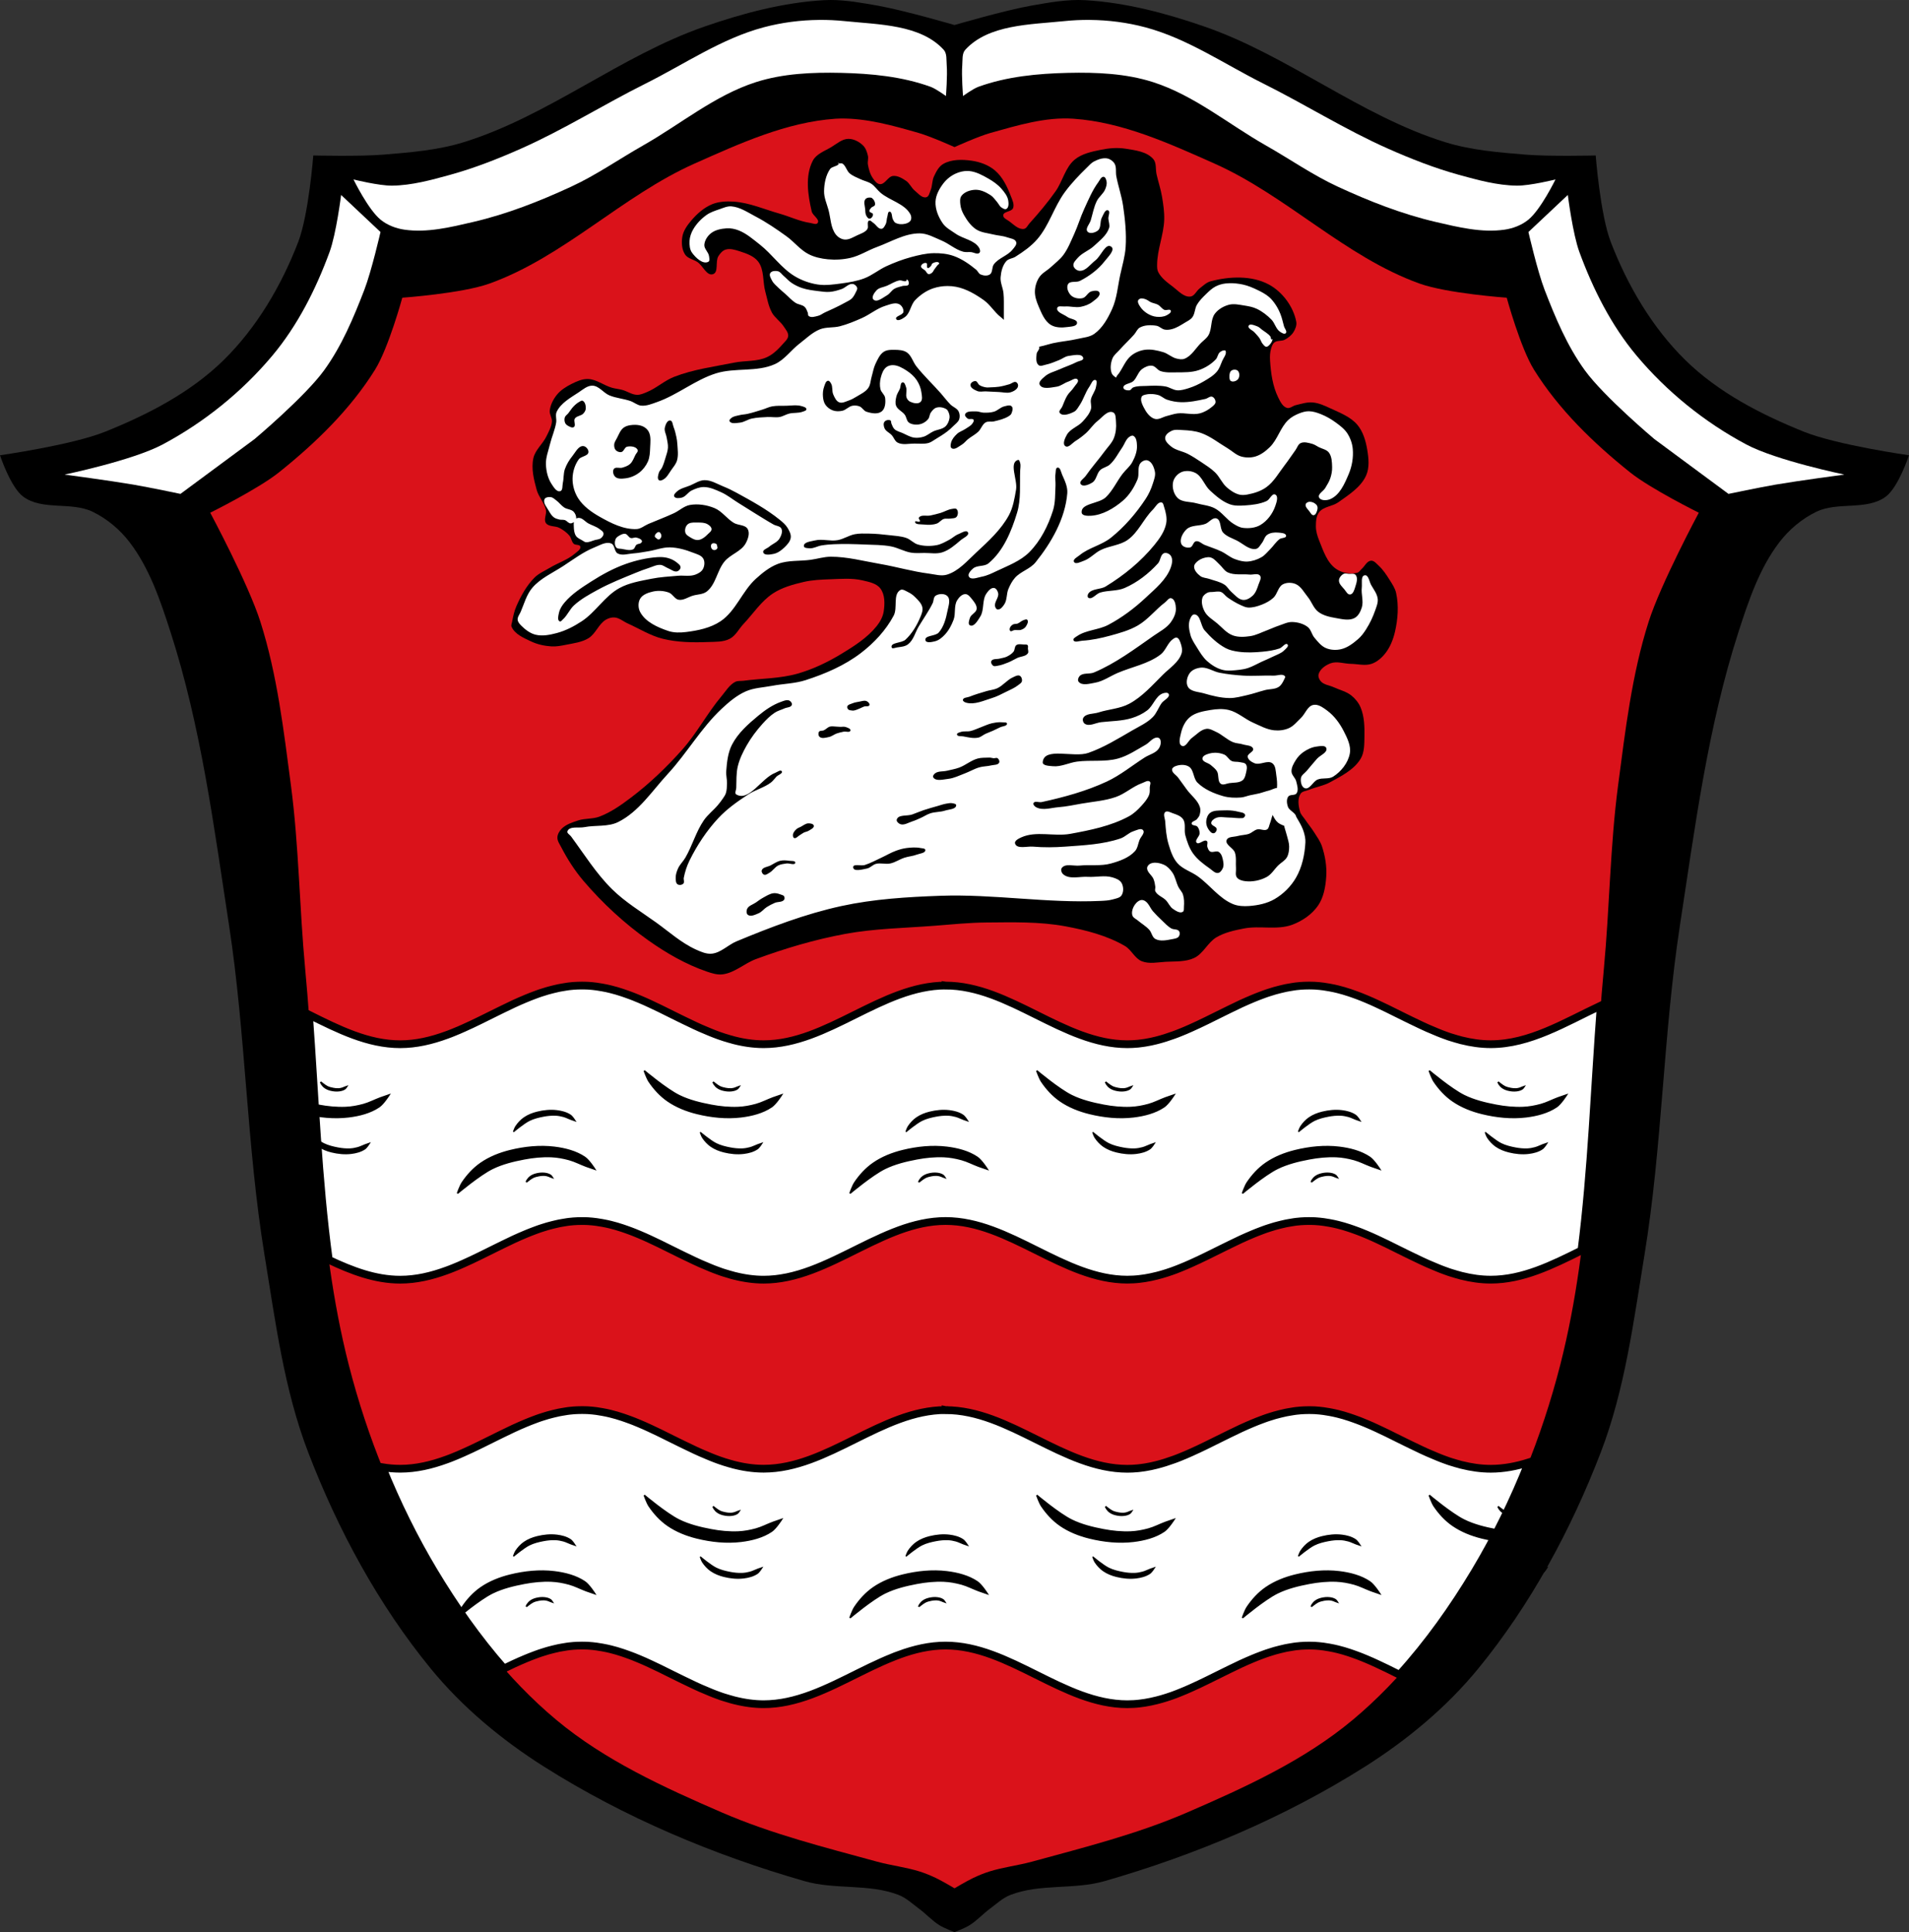 <?xml version="1.0" encoding="UTF-8" standalone="no"?><svg xmlns="http://www.w3.org/2000/svg" width="1312.4" height="1328.29" viewBox="0 0 1312.404 1328.287"><rect x="0" y="0" width="1312.404" height="1328.287" fill="#333333" stroke="none"/><g transform="translate(197.19 103.39)"><g fill-rule="evenodd"><path d="m373.72-103.39c-1.568.002-3.137.045-4.705.137-27.78 1.622-55.22 8.918-81.56 18.01-57.936 20.01-107.39 61.5-165.92 79.63-17.832 5.524-36.722 6.999-55.31 8.533-15.961 1.318-48.04.559-48.04.559 0 0-3.134 40.723-10.358 59.48-11.524 29.929-28.495 58.837-51.28 81.21-22.686 22.273-52.04 37.4-81.42 49.21-22.944 9.223-72.32 16.197-72.32 16.197 0 0 7.254 21.986 15.935 28.439 13.14 9.764 33.12 3.285 47.809 10.428 9.809 4.768 18.64 12.159 25.31 20.855 13.711 17.875 21.18 40.12 28.12 61.62 21.09 65.27 29.909 134.07 40.31 201.92 11.507 75.07 12.09 151.63 24.374 226.57 7.487 45.682 13.425 92.4 29.998 135.56 20.466 53.31 48.29 104.8 84.37 148.84 21.773 26.579 48.867 49.01 77.81 67.31 55.18 34.889 116.45 60.691 179.05 78.68 20.956 6.02 44.34 1.596 64.68 9.48 5.26 2.039 9.513 6.118 14.06 9.48 4.845 3.583 8.947 8.199 14.06 11.375 3.217 1.998 10.312 4.74 10.312 4.74 0 0 7.094-2.742 10.311-4.74 5.115-3.176 9.217-7.792 14.06-11.375 4.547-3.362 8.802-7.442 14.06-9.48 20.344-7.884 43.727-3.457 64.68-9.48 62.6-17.992 123.87-43.795 179.05-78.68 28.939-18.298 56.03-40.729 77.81-67.31 36.08-44.04 63.903-95.53 84.37-148.84 16.572-43.17 22.51-89.88 29.998-135.56 12.284-74.947 12.867-151.5 24.374-226.57 10.401-67.856 19.221-136.65 40.31-201.92 6.948-21.503 14.411-43.746 28.12-61.62 6.67-8.696 15.502-16.09 25.31-20.855 14.693-7.142 34.672-.664 47.809-10.428 8.682-6.453 15.938-28.439 15.938-28.439 0 0-49.37-6.974-72.32-16.197-29.383-11.811-58.736-26.942-81.42-49.21-22.788-22.372-39.757-51.28-51.28-81.21-7.224-18.761-10.36-59.48-10.36-59.48 0 0-32.08.759-48.04-.559-18.588-1.534-37.476-3.01-55.31-8.533-58.54-18.13-107.99-59.63-165.93-79.63-26.333-9.09-53.777-16.39-81.56-18.01-12.541-.732-25.12 1.615-37.497 3.793-17.77 3.128-52.5 13.271-52.5 13.271 0 0-34.726-10.144-52.5-13.271-10.829-1.906-21.814-3.941-32.792-3.93"/><path d="m563.24 13.693c-12.908.103-25.855 1.777-38.24 5.076-28.963 7.717-54.35 25.3-81.17 38.688-28.79 14.372-56.16 31.633-85.57 44.684-15.869 7.04-32.12 13.436-48.855 18.05-13.02 3.593-26.322 7.261-39.826 7.436-8.962.116-26.553-4.248-26.553-4.248 0 0 10.01 20.57 18.586 27.613 4.598 3.777 10.573 6.06 16.463 6.902 15.692 2.253 31.822-1.715 47.26-5.311 23.25-5.415 45.715-14.253 67.38-24.273 17.21-7.958 32.857-18.933 49.35-28.29 25.807-14.637 49.37-34.504 77.62-43.555 18.653-5.975 38.832-6.816 58.41-6.373 20.774.47 42.06 2.489 61.6 9.559 3.882 1.405 10.621 6.373 10.621 6.373 0 0 1.139-14.186.529-21.242-.311-3.597.32-7.961-2.123-10.619-15.962-17.363-44.512-17.231-67.973-19.648-5.794-.597-11.652-.875-17.52-.828m185.92 0c-5.867-.047-11.725.231-17.52.828-23.461 2.417-52.01 2.286-67.973 19.648-2.443 2.658-1.812 7.02-2.123 10.619-.61 7.06.529 21.242.529 21.242 0 0 6.739-4.968 10.621-6.373 19.539-7.07 40.826-9.09 61.6-9.559 19.582-.443 39.761.398 58.41 6.373 28.25 9.05 51.814 28.918 77.62 43.555 16.493 9.354 32.14 20.329 49.35 28.29 21.67 10.02 44.13 18.858 67.38 24.273 15.44 3.596 31.57 7.563 47.26 5.311 5.89-.846 11.865-3.125 16.463-6.902 8.573-7.04 18.586-27.613 18.586-27.613 0 0-17.591 4.364-26.553 4.248-13.504-.175-26.808-3.843-39.826-7.436-16.736-4.619-32.986-11.01-48.855-18.05-29.413-13.05-56.78-30.31-85.57-44.684-26.818-13.387-52.21-30.97-81.17-38.688-12.383-3.299-25.331-4.973-38.24-5.076m-514.63 120.31c0 0-3.353 26.753-7.965 39.3-9.349 25.432-21.897 50.39-39.3 71.16-20.77 24.794-46.858 45.865-75.41 61.07-20.757 11.05-67.44 20.709-67.44 20.709 0 0 31.567 4.216 47.26 6.904 10.847 1.858 32.395 6.373 32.395 6.373l50.979-37.703c0 0 34.642-29.12 47.793-47.26 12.08-16.663 20.2-36.03 27.613-55.23 4.964-12.862 11.15-39.826 11.15-39.826l-27.08-25.49m843.34 0l-27.08 25.49c0 0 6.187 26.964 11.15 39.826 7.411 19.2 15.532 38.565 27.613 55.23 13.151 18.14 47.793 47.26 47.793 47.26l50.978 37.703c0 0 21.548-4.515 32.395-6.373 15.693-2.688 47.26-6.904 47.26-6.904 0 0-46.683-9.655-67.44-20.709-28.549-15.203-54.636-36.27-75.41-61.07-17.4-20.771-29.948-45.726-39.3-71.16-4.611-12.544-7.965-39.3-7.965-39.3" transform="translate(-197.19-103.39)" fill="#fff"/><path d="m380.83-21.92c-1.199.014-2.399.059-3.602.143-33.77 2.339-65.854 17-96.78 30.762-49.77 22.14-89.79 64.09-141.05 82.53-19.07 6.86-60.02 9.754-60.02 9.754 0 0-9.421 34.536-18.756 49.52-17.03 27.33-40.877 50.41-66.02 70.53-14.268 11.413-47.27 27.758-47.27 27.758 0 0 26.17 48.792 34.512 75.03 11.536 36.28 15.986 74.53 20.959 112.27 5.516 41.867 5.854 84.26 9.801 126.31 8.536 90.93 7.365 183.86 30.01 272.34 12.679 49.54 32.22 97.95 58.52 141.8 22.659 37.787 50.21 73.79 84.03 102.04 33.426 27.92 74.07 46.48 114.04 63.772 34.19 14.794 70.6 23.939 106.54 33.762 9.655 2.639 19.708 3.759 29.26 6.752 3.855 1.208 7.604 2.77 11.254 4.502 4.39 2.083 12.754 7.06 12.754 7.06 0 0 8.364-4.977 12.754-7.06 3.65-1.732 7.398-3.294 11.254-4.502 9.552-2.993 19.604-4.113 29.26-6.752 35.934-9.823 72.35-18.968 106.54-33.762 39.971-17.296 80.61-35.851 114.04-63.772 33.816-28.25 61.37-64.25 84.03-102.04 26.297-43.853 45.842-92.26 58.52-141.8 22.647-88.48 21.474-181.41 30.01-272.34 3.947-42.04 4.285-84.44 9.801-126.31 4.973-37.745 9.423-75.992 20.959-112.27 8.341-26.23 34.512-75.03 34.512-75.03 0 0-32.997-16.344-47.27-27.758-25.15-20.12-48.993-43.2-66.02-70.53-9.335-14.98-18.756-49.52-18.756-49.52 0 0-40.946-2.894-60.02-9.754-51.26-18.435-91.28-60.39-141.05-82.53-30.929-13.759-63.01-28.422-96.78-30.762-19.236-1.333-38.448 4.567-57.02 9.754-8.543 2.386-24.758 9.752-24.758 9.752 0 0-16.232-7.307-24.758-9.752-17.408-4.991-35.438-10.1-53.42-9.896m78.18 1216.62v2.941z" fill="#da121a"/></g><g stroke="#000"><path d="m650.05 677.51v.006h.043l-.043-.006zm0 .006c-43.925.026-81.11 40.32-125.05 40.32-.957 0-1.912-.019-2.861-.057-.92-.036-1.836-.091-2.75-.16-.124-.011-.247-.025-.371-.035-.742-.06-1.49-.13-2.221-.211-.289-.033-.578-.068-.867-.104-.58-.071-1.158-.148-1.736-.23-.37-.053-.741-.107-1.109-.164-.451-.071-.902-.146-1.352-.225-.497-.087-.993-.175-1.488-.27-.291-.055-.583-.115-.873-.174-.593-.119-1.186-.242-1.777-.373-.142-.032-.284-.065-.426-.098-.706-.161-1.41-.326-2.113-.502-.015 0-.028-.012-.043-.012-.223-.055-.445-.116-.666-.174-.557-.157-1.114-.322-1.674-.477-.426-.117-.873-.222-1.299-.344-.374-.109-.735-.234-1.111-.346-.736-.221-1.472-.428-2.205-.656-1.118-.359-2.234-.732-3.348-1.123-.45-.164-.902-.323-1.354-.488-.079-.029-.159-.057-.238-.086-.043-.016-.088-.033-.131-.049-.6-.22-1.199-.446-1.799-.674-.951-.362-1.898-.75-2.846-1.131-2.26-.909-4.526-1.864-6.768-2.863-1.275-.569-2.527-1.141-3.799-1.732-2.548-1.183-5.087-2.403-7.625-3.645-1.389-.679-2.803-1.358-4.191-2.047-.376-.186-.737-.378-1.113-.564-.77-.381-1.556-.748-2.322-1.131-3.03-1.507-6.04-3.03-9.07-4.5-.107-.052-.224-.101-.332-.154-.159-.077-.321-.146-.48-.223-1.987-.962-3.972-1.911-5.969-2.83-.964-.445-1.924-.887-2.895-1.32-.087-.039-.184-.089-.271-.127-1.281-.57-2.574-1.122-3.859-1.666-1.283-.543-2.536-1.062-3.826-1.572-.789-.313-1.591-.611-2.383-.91-1.01-.379-2.033-.744-3.043-1.1-.858-.303-1.703-.6-2.563-.883-1.101-.361-2.207-.71-3.314-1.039-.162-.049-.32-.107-.482-.154-.075-.023-.134-.042-.211-.064-1.318-.383-2.652-.74-3.98-1.068-.894-.22-1.811-.436-2.709-.631-.958-.209-1.929-.386-2.895-.564-.162-.03-.324-.067-.484-.096h-.092c-1.097-.194-2.181-.382-3.287-.533-.043 0-.076-.024-.121-.029-.981-.132-1.966-.251-2.949-.346-.257-.025-.496-.042-.754-.064-.79-.069-1.587-.142-2.383-.186-.68-.039-1.368-.044-2.051-.064-.684-.019-1.36-.031-2.047-.031-1.051 0-2.089.019-3.133.064-.925.04-1.853.081-2.773.154-.301.024-.607.069-.908.096-.655.06-1.305.113-1.957.188-.313.036-.624.087-.934.127-.161.021-.32.041-.48.063-1.213.163-2.413.383-3.617.6-.694.126-1.391.235-2.082.377-.323.066-.64.151-.963.221-.902.194-1.812.408-2.711.629-.291.071-.585.147-.875.221-.802.204-1.613.404-2.412.629-.416.116-.824.223-1.238.344-.055.015-.123.046-.178.063-.961.284-1.904.574-2.861.883-.022 0-.07.024-.094.031-.641.208-1.288.41-1.928.629-.603.206-1.178.415-1.779.631-.646.231-1.285.48-1.93.721-.332.125-.664.249-.994.377-.634.242-1.265.473-1.896.723-1.047.416-2.122.855-3.164 1.291-.709.296-1.402.604-2.111.91-.447.193-.911.371-1.357.566-1.632.716-3.258 1.443-4.885 2.197-.108.051-.191.109-.299.16-.332.154-.662.316-.994.473-1.921.904-3.843 1.83-5.76 2.766-1.191.581-2.394 1.172-3.584 1.76-2.085 1.032-4.155 2.045-6.24 3.084-4.03 2-8.07 4.01-12.12 5.91-.255.119-.528.225-.783.344-1.324.619-2.653 1.23-3.98 1.826-.162.073-.322.147-.482.219-1.146.51-2.286 1.022-3.436 1.512-.127.053-.266.102-.393.156-1.14.483-2.29.959-3.436 1.416-.662.266-1.325.531-1.99.787-.762.293-1.525.569-2.289.848-10.336 3.778-20.906 6.32-31.889 6.32-22.07 0-42.4-10.172-62.74-20.297 4.152 56.2 6.108 112.88 13.648 168.53 15.86 7.484 31.949 13.637 49.09 13.637 10.986 0 21.552-2.541 31.885-6.318.764-.279 1.529-.555 2.291-.848.665-.255 1.327-.521 1.99-.787 1.144-.456 2.296-.935 3.438-1.418.127-.053.266-.103.393-.158 1.148-.488 2.29-.999 3.436-1.51.162-.071.32-.147.48-.219 1.327-.595 2.656-1.208 3.979-1.826.255-.118.532-.225.787-.344 4.049-1.904 8.08-3.908 12.12-5.912 2.085-1.037 4.152-2.05 6.236-3.082 1.19-.588 2.397-1.176 3.588-1.758 1.917-.937 3.835-1.865 5.758-2.77.332-.156.66-.314.992-.471.107-.051.194-.107.303-.158 1.626-.754 3.251-1.485 4.885-2.201.447-.198.907-.373 1.354-.564.708-.305 1.401-.615 2.111-.912 1.043-.435 2.119-.873 3.164-1.289.632-.25 1.266-.482 1.9-.723.33-.126.664-.254.994-.379.644-.241 1.282-.489 1.928-.719.601-.216 1.176-.426 1.779-.633.64-.219 1.288-.419 1.93-.627.022 0 .067-.024.092-.031.958-.309 1.9-.598 2.861-.883.055-.016.128-.048.182-.064.414-.123.822-.229 1.238-.344.799-.225 1.605-.422 2.408-.627.289-.074.586-.149.875-.221.899-.22 1.809-.435 2.713-.629.323-.069.642-.154.965-.221.691-.142 1.384-.253 2.078-.379 1.205-.217 2.404-.433 3.617-.598.161-.023.324-.043.484-.064.311-.041.619-.09.932-.127.65-.076 1.306-.127 1.961-.186.299-.027.604-.072.904-.096.92-.074 1.849-.116 2.773-.156 1.044-.044 2.082-.063 3.133-.063.688 0 1.367 0 2.051.029.683.019 1.369.025 2.049.063.795.043 1.591.122 2.381.189.258.023.499.037.756.064.986.097 1.973.214 2.947.346.043 0 .076.024.121.029 1.104.151 2.19.339 3.287.533.032 0 .058 0 .092 0 .162.028.322.065.482.096.964.178 1.937.355 2.893.564.898.195 1.818.409 2.713.631 1.329.33 2.66.686 3.979 1.068.075.023.134.042.211.064.162.048.322.105.484.154 1.107.329 2.215.678 3.316 1.039.861.284 1.704.579 2.561.881 1.01.357 2.037.721 3.043 1.102.792.3 1.592.599 2.381.91 1.289.51 2.544 1.032 3.828 1.572 1.286.544 2.582 1.096 3.861 1.666.087.039.181.089.268.127.964.434 1.926.874 2.895 1.32 1.995.92 3.982 1.87 5.971 2.83.159.077.323.144.482.221.107.052.224.103.332.156 3.036 1.474 6.04 2.989 9.07 4.496.769.383 1.554.751 2.32 1.133.375.186.737.379 1.113.564 1.387.688 2.799 1.364 4.189 2.045 2.539 1.242 5.077 2.465 7.625 3.646 1.272.59 2.522 1.163 3.799 1.732 2.318 1.032 4.66 2.02 6.992 2.955.742.298 1.454.594 2.197.881.784.302 1.563.591 2.352.879 1.016.371 2.026.755 3.045 1.102.513.174 1.055.336 1.568.502.84.273 1.686.501 2.531.754.375.112.739.239 1.115.346.426.124.869.229 1.295.346.455.126.907.255 1.359.387 0 0 0 .012 0 .014.108.028.217.051.324.078.173.049.342.104.516.148.052.014.13.019.182.031.223.055.447.104.67.158.454.111.91.22 1.365.324.363.082.728.161 1.092.24.523.113 1.045.224 1.57.328.237.047.477.091.715.137.61.116 1.222.227 1.834.33.178.029.357.058.535.086.699.113 1.398.22 2.102.314 3.313.447 6.66.699 10.05.699 2.76 0 5.493-.161 8.203-.459 1.334-.147 2.664-.325 3.988-.537.015 0 .026 0 .039-.012 1.324-.212 2.645-.456 3.959-.729 22.566-4.676 43.693-17.899 65.42-27.566 0 0 .015 0 .018-.012 1.272-.567 2.543-1.12 3.82-1.658 0 0 .015 0 .018-.012 1.277-.539 2.557-1.063 3.84-1.57 0 0 .015 0 .018-.012 1.283-.508 2.567-.998 3.855-1.469 0 0 .016 0 .002 0 10.35-3.777 20.91-6.295 31.893-6.295 43.944 0 80.981 40.32 124.93 40.32 1.458 0 2.91-.046 4.354-.133 0 0 .021 0 .033 0 .071 0 .14 0 .211-.016.599-.038 1.195-.081 1.791-.133.345-.029.69-.067 1.033-.102.279-.028.557-.054.834-.084 1.318-.145 2.631-.325 3.938-.533 1.096-.175 2.183-.39 3.271-.607.299-.06.601-.111.898-.174 1.253-.263 2.502-.555 3.746-.867 0 0 .028-.011.043 0 .004 0 0 0 .002 0 4.605-1.16 9.155-2.63 13.664-4.342.003 0 .003-.021.006-.031.113-.042.228-.082.34-.125.665-.255 1.327-.521 1.99-.787 1.144-.456 2.294-.935 3.436-1.418.127-.053.266-.103.393-.158 1.149-.488 2.292-.999 3.438-1.51.162-.071.32-.145.48-.217 1.327-.595 2.654-1.21 3.977-1.828.255-.118.53-.225.785-.344 4.049-1.904 8.08-3.906 12.12-5.91 2.085-1.037 4.155-2.05 6.24-3.082 1.19-.588 2.399-1.178 3.59-1.76 1.917-.937 3.833-1.865 5.756-2.77.332-.156.662-.314.994-.471.108-.051.192-.107.301-.158 1.626-.754 3.249-1.483 4.883-2.199.447-.198.909-.375 1.355-.566.708-.305 1.401-.615 2.111-.912 1.042-.435 2.119-.873 3.164-1.289.633-.25 1.264-.482 1.898-.723.33-.126.664-.254.994-.379.644-.241 1.284-.489 1.93-.719.602-.216 1.176-.424 1.779-.631.64-.219 1.286-.421 1.928-.629.022 0 .068-.024.092-.031.957-.309 1.9-.597 2.861-.881.054-.016.127-.048.182-.064.414-.123.821-.231 1.236-.346.799-.225 1.607-.422 2.41-.627.289-.074.588-.149.877-.221.899-.22 1.809-.435 2.713-.629.323-.069.64-.154.963-.221.692-.142 1.386-.251 2.08-.377 1.205-.217 2.402-.435 3.615-.6.161-.023.322-.041.482-.063.311-.041.623-.09.936-.127.65-.076 1.302-.129 1.957-.188.299-.027.604-.072.904-.096.92-.074 1.847-.114 2.773-.154 1.044-.044 2.082-.064 3.133-.064.689 0 1.367 0 2.051.031.683.019 1.371.027 2.051.064.795.043 1.593.122 2.383.189.258.023.495.035.752.063.986.097 1.976.214 2.963.346.043 0 .073.024.117.029 1.104.151 2.19.339 3.287.533.033 0 .058 0 .09 0 .162.028.324.065.484.096.964.178 1.939.355 2.895.564.898.195 1.818.411 2.713.633 1.328.33 2.66.684 3.979 1.066.075.023.134.042.211.064.162.048.322.107.484.156 1.107.329 2.215.676 3.316 1.037.861.284 1.704.579 2.561.881 1.01.357 2.037.723 3.043 1.104.792.3 1.592.597 2.381.908 1.289.51 2.544 1.032 3.828 1.572 1.286.544 2.578 1.096 3.857 1.666.087.039.184.089.271.127.964.434 1.926.876 2.895 1.322 1.995.92 3.978 1.868 5.967 2.828.159.077.325.144.484.221.108.052.224.105.332.158 3.036 1.474 6.04 2.989 9.07 4.496.77.383 1.552.749 2.318 1.131.374.186.739.381 1.115.566 1.387.688 2.799 1.362 4.189 2.043 2.539 1.242 5.077 2.467 7.625 3.648 1.272.59 2.52 1.161 3.797 1.73 2.318 1.032 4.66 2.02 6.994 2.955.742.298 1.454.594 2.197.881.784.302 1.563.593 2.352.881 1.016.371 2.026.753 3.045 1.1.513.174 1.055.336 1.568.502.84.273 1.682.503 2.527.756.375.112.743.237 1.119.344.426.124.869.228 1.295.346.736.203 1.462.44 2.201.627.052.014.126.019.178.031 6.53 1.637 13.171 2.609 19.982 2.609 21.901 0 42.12-10.01 62.33-20.06 7.11-55.649 8.961-112.26 13.281-168.35-24.73 11.68-48.924 26.539-75.62 26.539-6.809 0-13.451-.976-19.982-2.611-.052-.014-.129-.019-.182-.031-.74-.187-1.463-.424-2.199-.627-.426-.117-.871-.224-1.297-.346-.375-.109-.739-.232-1.115-.344-.845-.254-1.689-.483-2.531-.756-.513-.166-1.057-.329-1.568-.502-1.02-.345-2.024-.725-3.041-1.098-.786-.287-1.568-.581-2.354-.883-.745-.285-1.459-.583-2.199-.881-2.334-.937-4.677-1.923-6.992-2.955-1.275-.569-2.526-1.141-3.799-1.732-2.548-1.183-5.086-2.403-7.623-3.645-1.389-.679-2.801-1.356-4.189-2.045-.376-.186-.739-.378-1.115-.564-.77-.381-1.554-.75-2.32-1.133-3.03-1.507-6.04-3.03-9.07-4.498-.108-.052-.224-.103-.332-.156-.159-.077-.325-.144-.484-.221-1.987-.962-3.97-1.911-5.967-2.83-.964-.445-1.924-.887-2.895-1.32-.087-.039-.184-.089-.271-.127-1.281-.57-2.572-1.122-3.857-1.666-1.283-.543-2.54-1.062-3.83-1.572-.789-.313-1.587-.611-2.379-.91-1.01-.379-2.037-.746-3.047-1.102-.858-.303-1.699-.598-2.559-.881-1.101-.361-2.211-.71-3.318-1.039-.162-.049-.318-.107-.48-.154-.075-.023-.136-.042-.213-.064-1.318-.383-2.648-.74-3.977-1.068-.893-.22-1.815-.436-2.713-.631-.958-.209-1.929-.386-2.895-.564-.162-.03-.324-.067-.484-.096-.033 0-.057 0-.088 0-1.097-.194-2.181-.384-3.287-.535-.043 0-.077-.024-.121-.029-.981-.132-1.967-.249-2.947-.344-.257-.025-.494-.042-.752-.064-.79-.069-1.589-.144-2.385-.188-.68-.039-1.366-.045-2.049-.064-.684-.019-1.36-.031-2.047-.031-1.051 0-2.093.019-3.137.064-.924.04-1.853.082-2.773.156-.301.024-.604.069-.904.096-.655.06-1.305.113-1.957.188-.313.036-.624.087-.934.127-.161.021-.324.041-.484.063-1.213.163-2.411.383-3.615.6-.694.126-1.389.235-2.08.377-.323.066-.64.151-.963.221-.902.194-1.813.408-2.713.629-.29.071-.584.147-.873.221-.802.204-1.615.404-2.414.629-.416.116-.822.223-1.236.344-.054.015-.123.046-.178.063-.961.284-1.908.573-2.865.883-.022 0-.066.024-.09.031-.641.208-1.29.41-1.93.629-.603.206-1.176.415-1.777.631-.646.231-1.285.48-1.93.721-.332.125-.666.25-.996.377-.634.242-1.267.473-1.898.723-1.047.416-2.122.855-3.164 1.291-.709.296-1.402.604-2.111.91-.447.193-.907.371-1.354.566-1.632.716-3.258 1.443-4.885 2.197-.108.051-.191.109-.299.16-.332.154-.664.316-.996.473-1.921.904-3.839 1.83-5.756 2.766-1.191.581-2.396 1.172-3.586 1.76-2.085 1.032-4.155 2.045-6.24 3.084-2.02 1-4.03 2-6.05 2.994-1.973.967-3.948 1.918-5.928 2.848-.106.05-.214.097-.32.146-.202.089-.407.176-.604.268-1.324.619-2.65 1.23-3.977 1.826-.162.073-.324.145-.484.217-1.146.51-2.287 1.022-3.438 1.512-.127.053-.262.104-.389.158-1.14.483-2.29.959-3.436 1.416-.594.239-1.193.474-1.789.705-.131.051-.262.099-.395.15-.699.266-1.399.523-2.1.779-3.848 1.407-7.728 2.637-11.65 3.635-.061.015-.121.032-.182.047-1.157.292-2.32.56-3.484.809-.233.05-.467.099-.701.146-1 .206-2.01.387-3.02.559-.339.058-.678.118-1.018.17-.905.142-1.813.259-2.723.371-.479.059-.957.127-1.439.176-.198.021-.396.039-.594.059-2.33.221-4.677.344-7.04.344-43.944 0-81.01-40.32-124.96-40.32v-.004zm0 291.82v.008h.043l-.043-.008zm0 .008c-43.925.026-81.11 40.32-125.05 40.32-.957 0-1.912-.021-2.861-.059-.92-.036-1.836-.091-2.75-.16-.124-.011-.247-.023-.371-.033-.742-.06-1.49-.131-2.221-.213-.289-.033-.578-.068-.867-.104-.58-.07-1.158-.146-1.736-.229-.37-.053-.741-.109-1.109-.166-.451-.07-.902-.146-1.352-.225-.497-.087-.993-.175-1.488-.269-.291-.055-.583-.113-.873-.172-.593-.119-1.186-.244-1.777-.375-.142-.032-.284-.065-.426-.098-.706-.161-1.41-.326-2.113-.502-.015 0-.028 0-.043 0-.223-.055-.445-.116-.666-.174-.557-.157-1.114-.322-1.674-.477-.426-.117-.873-.224-1.299-.346-.374-.109-.735-.234-1.111-.346-.736-.221-1.472-.428-2.205-.656-1.118-.359-2.234-.732-3.348-1.123-.45-.164-.902-.323-1.354-.488-.079-.029-.159-.057-.238-.086-.043-.016-.088-.033-.131-.049-.6-.22-1.199-.446-1.799-.674-.951-.362-1.898-.748-2.846-1.129-2.26-.909-4.526-1.866-6.768-2.865-1.275-.569-2.527-1.141-3.799-1.732-2.548-1.183-5.087-2.403-7.625-3.645-1.389-.679-2.803-1.356-4.191-2.045-.376-.186-.737-.378-1.113-.564-.77-.381-1.556-.75-2.322-1.133-3.03-1.507-6.04-3.03-9.07-4.498-.107-.052-.224-.103-.332-.156-.159-.077-.321-.146-.48-.223-1.987-.962-3.972-1.909-5.969-2.828-.964-.445-1.924-.887-2.895-1.32-.087-.039-.184-.089-.271-.127-1.281-.57-2.574-1.122-3.859-1.666-1.283-.543-2.536-1.064-3.826-1.574-.789-.313-1.591-.609-2.383-.908-1.01-.379-2.033-.746-3.043-1.102-.858-.303-1.703-.598-2.563-.881-1.101-.361-2.207-.71-3.314-1.039-.162-.049-.32-.109-.482-.156-.075-.023-.134-.04-.211-.063-1.318-.383-2.652-.74-3.98-1.068-.894-.22-1.811-.437-2.709-.633-.958-.209-1.929-.385-2.895-.563-.162-.03-.324-.067-.484-.096h-.092c-1.097-.194-2.181-.384-3.287-.535-.043 0-.076-.024-.121-.029-.981-.132-1.966-.249-2.949-.344-.257-.025-.496-.042-.754-.064-.79-.069-1.587-.144-2.383-.188-.68-.039-1.368-.044-2.051-.064-.684-.019-1.36-.031-2.047-.031-1.051 0-2.089.019-3.133.064-.925.04-1.853.082-2.773.156-.301.024-.607.067-.908.094-.655.06-1.305.113-1.957.188-.313.036-.624.087-.934.127-.161.021-.32.043-.48.064-1.213.163-2.413.381-3.617.598-.694.126-1.391.235-2.082.377-.323.066-.64.151-.963.221-.902.194-1.812.408-2.711.629-.291.071-.585.147-.875.221-.802.204-1.613.404-2.412.629-.416.116-.824.223-1.238.344-.055.015-.123.048-.178.064-.961.284-1.904.574-2.861.883-.022 0-.07.024-.094.031-.641.208-1.288.408-1.928.627-.603.206-1.178.415-1.779.631-.646.231-1.285.48-1.93.721-.332.125-.664.251-.994.379-.634.242-1.265.473-1.896.723-1.047.416-2.122.853-3.164 1.289-.709.296-1.402.604-2.111.91-.447.193-.911.373-1.357.568-1.632.716-3.258 1.443-4.885 2.197-.108.051-.191.107-.299.158-.332.154-.662.316-.994.473-1.921.904-3.843 1.832-5.76 2.768-1.191.581-2.394 1.17-3.584 1.758-2.085 1.032-4.155 2.047-6.24 3.086-4.03 2-8.07 4.01-12.12 5.908-.255.119-.528.227-.783.346-1.324.619-2.653 1.228-3.98 1.824-.162.073-.322.147-.482.219-1.146.51-2.286 1.022-3.436 1.512-.127.053-.266.104-.393.158-1.14.483-2.29.959-3.436 1.416-.662.266-1.325.531-1.99.787-.762.293-1.525.569-2.289.848-10.336 3.778-20.906 6.32-31.889 6.32-4.155 0-8.248-.363-12.291-1.016 9.999 24.755 21.818 48.768 35.477 71.55 14.05 23.437 29.995 46.18 48.14 66.82 1.681-.819 3.363-1.635 5.05-2.428.332-.157.66-.314.992-.471.107-.051.194-.107.303-.158 1.626-.754 3.251-1.483 4.885-2.199.447-.197.907-.375 1.354-.566.708-.305 1.401-.613 2.111-.91 1.043-.435 2.119-.875 3.164-1.291.632-.25 1.266-.482 1.9-.723.33-.126.664-.254.994-.379.644-.241 1.282-.489 1.928-.719.601-.216 1.176-.424 1.779-.631.64-.219 1.288-.42 1.93-.629.022 0 .067-.022.092-.029.958-.309 1.9-.599 2.861-.883.055-.016.128-.049.182-.065.414-.123.822-.231 1.238-.346.799-.225 1.605-.422 2.408-.627.289-.074.586-.149.875-.221.899-.22 1.809-.435 2.713-.629.323-.07.642-.155.965-.221.691-.142 1.384-.251 2.078-.377 1.205-.217 2.404-.433 3.617-.598.161-.023.324-.042.484-.064.311-.041.619-.09.932-.127.65-.076 1.306-.129 1.961-.188.299-.027.604-.072.904-.096.92-.074 1.849-.114 2.773-.154 1.044-.044 2.082-.064 3.133-.064.688 0 1.367 0 2.051.029.683.019 1.369.026 2.049.064.795.043 1.591.12 2.381.188.258.023.499.037.756.064.986.097 1.973.214 2.947.346.043 0 .076.024.121.029 1.104.151 2.19.339 3.287.533.032 0 .058 0 .092 0 .162.028.322.065.482.096.964.178 1.937.355 2.893.564.898.195 1.818.411 2.713.633 1.329.33 2.66.684 3.979 1.066.075.023.134.041.211.064.162.048.322.107.484.156 1.107.329 2.215.676 3.316 1.037.861.284 1.704.579 2.561.881 1.01.357 2.037.723 3.043 1.103.792.3 1.592.597 2.381.908 1.289.51 2.544 1.032 3.828 1.572 1.286.544 2.582 1.096 3.861 1.666.087.039.181.089.268.127.964.434 1.926.876 2.895 1.322 1.995.92 3.982 1.868 5.971 2.828.159.077.323.144.482.221.107.052.224.105.332.158 3.036 1.474 6.04 2.989 9.07 4.496.769.383 1.554.749 2.32 1.131.375.186.737.381 1.113.566 1.387.688 2.799 1.362 4.189 2.043 2.539 1.242 5.077 2.465 7.625 3.647 1.272.59 2.522 1.163 3.799 1.732 2.318 1.032 4.66 2.02 6.992 2.955.742.299 1.454.594 2.197.881.784.302 1.563.593 2.352.881 1.016.371 2.026.753 3.045 1.1.513.174 1.055.336 1.568.502.84.274 1.686.503 2.531.756.375.112.739.237 1.115.344.426.124.869.228 1.295.346.455.126.907.255 1.359.387 0 0 0 .012 0 .014.108.028.217.051.324.078.173.049.342.104.516.148.052.014.13.018.182.031.223.055.447.106.67.16.454.111.91.22 1.365.324.363.082.728.161 1.092.24.523.113 1.045.224 1.57.328.237.047.477.089.715.135.61.116 1.222.229 1.834.332.178.029.357.055.535.084.699.113 1.398.222 2.102.316 3.313.447 6.66.697 10.05.697 2.76 0 5.493-.159 8.203-.457 1.334-.147 2.664-.327 3.988-.539.015 0 .026 0 .039 0 1.324-.212 2.645-.458 3.959-.73 22.566-4.677 43.693-17.899 65.42-27.566 0 0 .015 0 .018 0 1.272-.566 2.543-1.122 3.82-1.66 0 0 .015 0 .018 0 1.277-.539 2.557-1.063 3.84-1.57 0 0 .015 0 .018-.012 1.283-.508 2.567-.998 3.855-1.469 0 0 .016 0 .002-.012 10.35-3.777 20.91-6.293 31.893-6.293 43.944 0 80.981 40.32 124.93 40.32 1.458 0 2.91-.046 4.354-.133 0 0 .021 0 .033 0 .071 0 .14 0 .211-.016.599-.038 1.195-.08 1.791-.133.345-.029.69-.065 1.033-.1.279-.028.557-.055.834-.086 1.318-.145 2.631-.325 3.938-.533 1.096-.175 2.183-.39 3.271-.607.299-.06.601-.111.898-.174 1.253-.263 2.502-.555 3.746-.867 0 0 .028-.011.043 0 .004 0 0 0 .002 0 4.605-1.16 9.155-2.63 13.664-4.342.003 0 .003-.021.006-.031.113-.042.228-.081.34-.125.665-.255 1.327-.521 1.99-.787 1.144-.456 2.294-.935 3.436-1.418.127-.053.266-.103.393-.158 1.149-.488 2.292-.999 3.438-1.51.162-.071.32-.145.48-.217 1.327-.595 2.654-1.209 3.977-1.828.255-.118.53-.226.785-.344 4.049-1.904 8.08-3.906 12.12-5.91 2.085-1.037 4.155-2.05 6.24-3.082 1.19-.588 2.399-1.178 3.59-1.76 1.917-.937 3.833-1.866 5.756-2.77.332-.156.662-.314.994-.471.108-.051.192-.107.301-.158 1.626-.754 3.249-1.483 4.883-2.199.447-.197.909-.375 1.355-.566.708-.305 1.401-.615 2.111-.912 1.042-.435 2.119-.873 3.164-1.289.633-.25 1.264-.482 1.898-.723.33-.126.664-.254.994-.379.644-.241 1.284-.489 1.93-.719.602-.216 1.176-.424 1.779-.631.64-.219 1.286-.42 1.928-.629.022 0 .068-.023.092-.031.957-.309 1.9-.599 2.861-.883.054-.016.127-.048.182-.064.414-.123.821-.229 1.236-.344.799-.225 1.607-.422 2.41-.627.289-.074.588-.149.877-.221.899-.22 1.809-.437 2.713-.631.323-.07.64-.153.963-.219.692-.142 1.386-.253 2.08-.379 1.205-.217 2.402-.433 3.615-.598.161-.023.322-.043.482-.064.311-.041.623-.09.936-.127.65-.076 1.302-.127 1.957-.186.299-.027.604-.072.904-.096.92-.074 1.847-.116 2.773-.156 1.044-.044 2.082-.064 3.133-.064.689 0 1.367 0 2.051.033.683.019 1.371.026 2.051.064.795.043 1.593.12 2.383.188.258.023.495.037.752.064.986.097 1.976.214 2.963.346.043 0 .073.024.117.029 1.104.151 2.19.339 3.287.533.033 0 .058 0 .09 0 .162.028.324.065.484.096.964.178 1.939.355 2.895.564.898.195 1.818.409 2.713.631 1.328.33 2.66.686 3.979 1.068.075.023.134.041.211.064.162.048.322.105.484.154 1.107.329 2.215.678 3.316 1.039.861.284 1.704.579 2.561.881 1.01.357 2.037.721 3.043 1.101.792.3 1.592.599 2.381.91 1.289.51 2.544 1.032 3.828 1.572 1.286.544 2.578 1.096 3.857 1.666.087.039.184.089.271.127.964.434 1.926.874 2.895 1.32 1.995.92 3.978 1.87 5.967 2.83.159.077.325.144.484.221.108.052.224.103.332.156 2.956 1.435 5.885 2.911 8.834 4.379 19.726-21.745 36.917-45.999 51.941-71.05 14.268-23.793 26.532-48.935 36.807-74.863-8.468 2.645-17.1 4.32-26.01 4.32-6.809 0-13.451-.976-19.982-2.611-.052-.014-.129-.019-.182-.031-.74-.187-1.463-.424-2.199-.627-.426-.117-.871-.224-1.297-.346-.375-.109-.739-.232-1.115-.344-.845-.254-1.689-.483-2.531-.756-.513-.166-1.057-.329-1.568-.502-1.02-.345-2.024-.725-3.041-1.098-.786-.287-1.568-.581-2.354-.883-.745-.285-1.459-.583-2.199-.881-2.334-.937-4.677-1.923-6.992-2.955-1.275-.569-2.526-1.139-3.799-1.73-2.548-1.183-5.086-2.405-7.623-3.646-1.389-.679-2.801-1.356-4.189-2.045-.376-.186-.739-.378-1.115-.564-.77-.381-1.554-.75-2.32-1.133-3.03-1.507-6.04-3.03-9.07-4.498-.108-.052-.224-.103-.332-.156-.159-.077-.325-.144-.484-.221-1.987-.962-3.97-1.911-5.967-2.83-.964-.445-1.924-.887-2.895-1.32-.087-.039-.184-.089-.271-.127-1.281-.57-2.572-1.122-3.857-1.666-1.283-.543-2.54-1.062-3.83-1.572-.789-.313-1.587-.611-2.379-.91-1.01-.379-2.037-.744-3.047-1.1-.858-.303-1.699-.6-2.559-.883-1.101-.361-2.211-.71-3.318-1.039-.162-.049-.318-.107-.48-.154-.075-.023-.136-.042-.213-.064-1.318-.383-2.648-.74-3.977-1.068-.893-.22-1.815-.436-2.713-.631-.958-.209-1.929-.386-2.895-.564-.162-.03-.324-.067-.484-.096-.033 0-.057 0-.088 0-1.097-.194-2.181-.384-3.287-.535-.043 0-.077-.024-.121-.029-.981-.132-1.967-.249-2.947-.344-.257-.025-.494-.042-.752-.064-.79-.069-1.589-.144-2.385-.188-.68-.039-1.366-.045-2.049-.064-.684-.019-1.36-.031-2.047-.031-1.051 0-2.093.019-3.137.064-.924.04-1.853.082-2.773.156-.301.024-.604.069-.904.096-.655.06-1.305.113-1.957.188-.313.036-.624.087-.934.127-.161.021-.324.041-.484.063-1.213.163-2.411.383-3.615.6-.694.126-1.389.235-2.08.377-.323.066-.64.151-.963.221-.902.194-1.813.408-2.713.629-.29.071-.584.147-.873.221-.802.204-1.615.404-2.414.629-.416.116-.822.223-1.236.344-.054.015-.123.048-.178.064-.961.284-1.908.572-2.865.881-.022 0-.066.024-.09.031-.641.208-1.29.41-1.93.629-.603.206-1.176.415-1.777.631-.646.231-1.285.48-1.93.721-.332.125-.666.25-.996.377-.634.242-1.267.473-1.898.723-1.047.416-2.122.855-3.164 1.291-.709.296-1.402.604-2.111.91-.447.193-.907.371-1.354.566-1.632.716-3.258 1.445-4.885 2.199-.108.051-.191.107-.299.158-.332.154-.664.316-.996.473-1.921.904-3.839 1.83-5.756 2.766-1.191.581-2.396 1.172-3.586 1.76-2.085 1.032-4.155 2.045-6.24 3.084-2.02 1-4.03 2-6.05 2.994-1.973.967-3.948 1.918-5.928 2.848-.106.05-.214.097-.32.146-.202.089-.407.176-.604.268-1.324.619-2.65 1.23-3.977 1.826-.162.073-.324.145-.484.217-1.146.51-2.287 1.022-3.438 1.512-.127.053-.262.104-.389.158-1.14.483-2.29.959-3.436 1.416-.594.239-1.193.474-1.789.705-.131.051-.262.099-.395.15-.699.266-1.399.523-2.1.779-3.848 1.407-7.728 2.637-11.65 3.635-.061.015-.121.032-.182.047-1.157.292-2.32.56-3.484.809-.233.05-.467.099-.701.146-1 .206-2.01.387-3.02.559-.339.057-.678.118-1.018.17-.905.142-1.813.259-2.723.371-.479.059-.957.127-1.439.176-.198.021-.396.039-.594.059-2.33.221-4.677.344-7.04.344-43.944 0-81.01-40.32-124.96-40.32v-.004z" transform="translate(-197.19-103.39)" fill="#fff" stroke-width="5.326"/><g fill-rule="evenodd"><path d="m245.74 632.7c0 0 1.806 5.158 3.318 7.398 3.432 5.086 7.712 9.774 12.756 13.268 6.01 4.165 13.05 6.93 20.16 8.676 9.857 2.422 20.288 3.523 30.363 2.295 7.288-.888 14.837-2.779 20.922-6.889 2.951-1.993 6.889-8.164 6.889-8.164 0 0-3.926 1.323-5.869 2.041-3.941 1.456-7.686 3.475-11.736 4.592-3.99 1.1-8.113 1.871-12.248 2.043-6.224.259-12.505-.368-18.625-1.531-7.507-1.427-15.08-3.267-21.943-6.635-8.813-4.327-23.984-17.09-23.984-17.09zm47.3 7.691c0 0 .345.982.633 1.408.653.968 1.468 1.86 2.428 2.525 1.145.793 2.486 1.32 3.838 1.652 1.876.461 3.861.671 5.779.438 1.387-.169 2.824-.53 3.982-1.313.562-.379 1.311-1.555 1.311-1.555 0 0-.747.252-1.117.389-.75.277-1.461.662-2.232.875-.76.209-1.545.356-2.332.389-1.185.049-2.38-.07-3.545-.291-1.429-.272-2.872-.623-4.178-1.264-1.678-.824-4.566-3.254-4.566-3.254zm-8.564 34.955c0 0 .803 2.293 1.475 3.289 1.525 2.26 3.427 4.342 5.668 5.895 2.672 1.851 5.801 3.08 8.957 3.855 4.38 1.076 9.02 1.565 13.492 1.02 3.239-.395 6.593-1.234 9.297-3.061 1.311-.886 3.063-3.629 3.063-3.629 0 0-1.744.589-2.607.908-1.751.647-3.417 1.545-5.217 2.041-1.773.489-3.604.83-5.441.906-2.766.115-5.558-.163-8.277-.68-3.336-.634-6.702-1.451-9.75-2.947-3.916-1.923-10.658-7.598-10.658-7.598z"/><path d="m117.31 716.97c0 0 1.806-5.158 3.318-7.398 3.432-5.086 7.712-9.774 12.756-13.268 6.01-4.165 13.05-6.93 20.16-8.676 9.857-2.422 20.288-3.523 30.363-2.295 7.288.888 14.837 2.779 20.922 6.889 2.951 1.993 6.889 8.164 6.889 8.164 0 0-3.926-1.323-5.869-2.041-3.941-1.456-7.686-3.475-11.736-4.592-3.99-1.1-8.113-1.871-12.248-2.043-6.224-.259-12.505.368-18.625 1.531-7.507 1.427-15.08 3.267-21.943 6.635-8.813 4.327-23.984 17.09-23.984 17.09zm47.3-7.691c0 0 .345-.982.633-1.408.653-.968 1.468-1.86 2.428-2.525 1.145-.793 2.486-1.32 3.838-1.652 1.876-.461 3.861-.671 5.779-.438 1.387.169 2.824.53 3.982 1.313.562.379 1.31 1.555 1.31 1.555 0 0-.747-.252-1.117-.389-.75-.277-1.462-.662-2.232-.875-.76-.209-1.545-.356-2.332-.389-1.185-.049-2.38.07-3.545.291-1.429.272-2.872.623-4.178 1.264-1.678.824-4.566 3.254-4.566 3.254zm-8.564-34.955c0 0 .803-2.293 1.475-3.289 1.525-2.26 3.427-4.342 5.668-5.895 2.672-1.851 5.8-3.08 8.957-3.855 4.38-1.076 9.02-1.565 13.492-1.02 3.239.395 6.593 1.234 9.297 3.061 1.311.886 3.063 3.629 3.063 3.629 0 0-1.744-.589-2.607-.908-1.751-.647-3.417-1.545-5.217-2.041-1.773-.489-3.604-.83-5.441-.906-2.766-.115-5.558.163-8.277.68-3.336.634-6.702 1.451-9.75 2.947-3.916 1.923-10.658 7.598-10.658 7.598z"/><path d="m515.57 632.7c0 0 1.806 5.158 3.318 7.398 3.432 5.086 7.712 9.774 12.756 13.268 6.01 4.165 13.05 6.93 20.16 8.676 9.857 2.422 20.288 3.523 30.363 2.295 7.288-.888 14.837-2.779 20.922-6.889 2.951-1.993 6.889-8.164 6.889-8.164 0 0-3.926 1.323-5.869 2.041-3.941 1.456-7.686 3.475-11.736 4.592-3.99 1.1-8.113 1.871-12.248 2.043-6.224.259-12.505-.368-18.625-1.531-7.507-1.427-15.08-3.267-21.943-6.635-8.813-4.327-23.984-17.09-23.984-17.09zm47.3 7.691c0 0 .345.982.633 1.408.653.968 1.468 1.86 2.428 2.525 1.145.793 2.486 1.32 3.838 1.652 1.876.461 3.861.671 5.779.438 1.388-.169 2.824-.53 3.982-1.313.562-.379 1.311-1.555 1.311-1.555 0 0-.747.252-1.117.389-.75.277-1.461.662-2.232.875-.76.209-1.545.356-2.332.389-1.185.049-2.38-.07-3.545-.291-1.429-.272-2.872-.623-4.178-1.264-1.678-.824-4.566-3.254-4.566-3.254zm-8.564 34.955c0 0 .803 2.293 1.475 3.289 1.525 2.26 3.427 4.342 5.668 5.895 2.672 1.851 5.801 3.08 8.957 3.855 4.38 1.076 9.02 1.565 13.492 1.02 3.239-.395 6.593-1.234 9.297-3.061 1.311-.886 3.063-3.629 3.063-3.629 0 0-1.744.589-2.607.908-1.751.647-3.417 1.545-5.217 2.041-1.773.489-3.604.83-5.441.906-2.766.115-5.558-.163-8.277-.68-3.336-.634-6.702-1.451-9.75-2.947-3.916-1.923-10.658-7.598-10.658-7.598z"/><path d="m387.14 716.97c0 0 1.806-5.158 3.318-7.398 3.432-5.086 7.712-9.774 12.756-13.268 6.01-4.165 13.05-6.93 20.16-8.676 9.857-2.422 20.288-3.523 30.363-2.295 7.288.888 14.837 2.779 20.922 6.889 2.951 1.993 6.889 8.164 6.889 8.164 0 0-3.926-1.323-5.869-2.041-3.941-1.456-7.686-3.475-11.736-4.592-3.99-1.1-8.113-1.871-12.248-2.043-6.224-.259-12.505.368-18.625 1.531-7.507 1.427-15.08 3.267-21.943 6.635-8.813 4.327-23.984 17.09-23.984 17.09zm47.3-7.691c0 0 .345-.982.633-1.408.653-.968 1.468-1.86 2.428-2.525 1.145-.793 2.486-1.32 3.838-1.652 1.876-.461 3.861-.671 5.779-.438 1.387.169 2.824.53 3.982 1.313.562.379 1.31 1.555 1.31 1.555 0 0-.747-.252-1.117-.389-.75-.277-1.462-.662-2.233-.875-.76-.209-1.545-.356-2.332-.389-1.185-.049-2.38.07-3.545.291-1.429.272-2.872.623-4.178 1.264-1.678.824-4.566 3.254-4.566 3.254zm-8.564-34.955c0 0 .803-2.293 1.475-3.289 1.525-2.26 3.427-4.342 5.668-5.895 2.672-1.851 5.8-3.08 8.957-3.855 4.38-1.076 9.02-1.565 13.492-1.02 3.239.395 6.593 1.234 9.297 3.061 1.311.886 3.063 3.629 3.063 3.629 0 0-1.744-.589-2.608-.908-1.751-.647-3.417-1.545-5.217-2.041-1.773-.489-3.604-.83-5.441-.906-2.766-.115-5.558.163-8.277.68-3.336.634-6.702 1.451-9.75 2.947-3.916 1.923-10.658 7.598-10.658 7.598z"/><path d="m785.4 632.7c0 0 1.806 5.158 3.318 7.398 3.432 5.086 7.712 9.774 12.756 13.268 6.01 4.165 13.05 6.93 20.16 8.676 9.857 2.422 20.288 3.523 30.363 2.295 7.288-.888 14.837-2.779 20.922-6.889 2.951-1.993 6.889-8.164 6.889-8.164 0 0-3.926 1.323-5.869 2.041-3.941 1.456-7.686 3.475-11.736 4.592-3.99 1.1-8.113 1.871-12.248 2.043-6.224.259-12.505-.368-18.625-1.531-7.507-1.427-15.08-3.267-21.943-6.635-8.813-4.327-23.984-17.09-23.984-17.09zm47.3 7.691c0 0 .345.982.633 1.408.653.968 1.468 1.86 2.428 2.525 1.145.793 2.486 1.32 3.838 1.652 1.876.461 3.861.671 5.779.438 1.388-.169 2.824-.53 3.982-1.313.562-.379 1.311-1.555 1.311-1.555 0 0-.747.252-1.117.389-.75.277-1.461.662-2.232.875-.76.209-1.545.356-2.332.389-1.185.049-2.38-.07-3.545-.291-1.429-.272-2.872-.623-4.178-1.264-1.678-.824-4.566-3.254-4.566-3.254zm-8.564 34.955c0 0 .803 2.293 1.475 3.289 1.525 2.26 3.427 4.342 5.668 5.895 2.672 1.851 5.801 3.08 8.957 3.855 4.38 1.076 9.02 1.565 13.492 1.02 3.239-.395 6.593-1.234 9.297-3.061 1.311-.886 3.063-3.629 3.063-3.629 0 0-1.744.589-2.607.908-1.751.647-3.417 1.545-5.217 2.041-1.773.489-3.604.83-5.441.906-2.766.115-5.558-.163-8.277-.68-3.336-.634-6.702-1.451-9.75-2.947-3.916-1.923-10.658-7.598-10.658-7.598z"/><path d="m656.97 716.97c0 0 1.806-5.158 3.318-7.398 3.432-5.086 7.712-9.774 12.756-13.268 6.01-4.165 13.05-6.93 20.16-8.676 9.857-2.422 20.288-3.523 30.363-2.295 7.288.888 14.837 2.779 20.922 6.889 2.951 1.993 6.889 8.164 6.889 8.164 0 0-3.926-1.323-5.869-2.041-3.941-1.456-7.686-3.475-11.736-4.592-3.99-1.1-8.113-1.871-12.248-2.043-6.224-.259-12.505.368-18.625 1.531-7.507 1.427-15.08 3.267-21.943 6.635-8.813 4.327-23.984 17.09-23.984 17.09zm47.3-7.691c0 0 .345-.982.633-1.408.653-.968 1.468-1.86 2.428-2.525 1.145-.793 2.486-1.32 3.838-1.652 1.876-.461 3.861-.671 5.779-.438 1.388.169 2.824.53 3.982 1.313.562.379 1.311 1.555 1.311 1.555 0 0-.747-.252-1.117-.389-.75-.277-1.462-.662-2.232-.875-.76-.209-1.545-.356-2.332-.389-1.185-.049-2.38.07-3.545.291-1.429.272-2.872.623-4.178 1.264-1.678.824-4.566 3.254-4.566 3.254zm-8.564-34.955c0 0 .803-2.293 1.475-3.289 1.525-2.26 3.427-4.342 5.668-5.895 2.672-1.851 5.801-3.08 8.957-3.855 4.38-1.076 9.02-1.565 13.492-1.02 3.239.395 6.593 1.234 9.297 3.061 1.311.886 3.063 3.629 3.063 3.629 0 0-1.744-.589-2.607-.908-1.751-.647-3.417-1.545-5.217-2.041-1.773-.489-3.604-.83-5.441-.906-2.766-.115-5.558.163-8.277.68-3.336.634-6.702 1.451-9.75 2.947-3.916 1.923-10.658 7.598-10.658 7.598z"/><path d="m-24.08 632.7c0 0 1.806 5.158 3.318 7.398 3.432 5.086 7.712 9.774 12.756 13.268 6.01 4.165 13.05 6.93 20.16 8.676 9.857 2.422 20.288 3.523 30.363 2.295 7.288-.888 14.837-2.779 20.922-6.889 2.951-1.993 6.889-8.164 6.889-8.164 0 0-3.926 1.323-5.869 2.041-3.941 1.456-7.686 3.475-11.736 4.592-3.99 1.1-8.113 1.871-12.248 2.043-6.224.259-12.505-.368-18.625-1.531-7.507-1.427-15.08-3.267-21.943-6.635-8.813-4.327-23.984-17.09-23.984-17.09zm47.3 7.691c0 0 .345.982.633 1.408.653.968 1.468 1.86 2.428 2.525 1.145.793 2.486 1.32 3.838 1.652 1.876.461 3.861.671 5.779.438 1.388-.169 2.824-.53 3.982-1.313.562-.379 1.311-1.555 1.311-1.555 0 0-.747.252-1.117.389-.75.277-1.461.662-2.232.875-.76.209-1.545.356-2.332.389-1.185.049-2.38-.07-3.545-.291-1.429-.272-2.872-.623-4.178-1.264-1.678-.824-4.566-3.254-4.566-3.254zm-8.564 34.955c0 0 .803 2.293 1.475 3.289 1.525 2.26 3.427 4.342 5.668 5.895 2.672 1.851 5.801 3.08 8.957 3.855 4.38 1.076 9.02 1.565 13.492 1.02 3.239-.395 6.593-1.234 9.297-3.061 1.311-.886 3.063-3.629 3.063-3.629 0 0-1.744.589-2.607.908-1.751.647-3.417 1.545-5.217 2.041-1.773.489-3.604.83-5.441.906-2.766.115-5.558-.163-8.277-.68-3.336-.634-6.702-1.451-9.75-2.947-3.916-1.923-10.658-7.598-10.658-7.598z"/><path d="m245.74 924.52c0 0 1.806 5.158 3.318 7.398 3.432 5.086 7.712 9.774 12.756 13.268 6.01 4.165 13.05 6.93 20.16 8.676 9.857 2.422 20.288 3.523 30.363 2.295 7.288-.888 14.837-2.779 20.922-6.889 2.951-1.993 6.889-8.164 6.889-8.164 0 0-3.926 1.323-5.869 2.041-3.941 1.456-7.686 3.475-11.736 4.592-3.99 1.1-8.113 1.871-12.248 2.043-6.224.259-12.505-.368-18.625-1.531-7.507-1.427-15.08-3.267-21.943-6.635-8.813-4.327-23.984-17.09-23.984-17.09zm47.3 7.691c0 0 .345.982.633 1.408.653.968 1.468 1.86 2.428 2.525 1.145.793 2.486 1.32 3.838 1.652 1.876.461 3.861.671 5.779.438 1.387-.169 2.824-.53 3.982-1.313.562-.379 1.311-1.555 1.311-1.555 0 0-.747.252-1.117.389-.75.277-1.461.662-2.232.875-.76.209-1.545.356-2.332.389-1.185.049-2.38-.07-3.545-.291-1.429-.272-2.872-.623-4.178-1.264-1.678-.824-4.566-3.254-4.566-3.254zm-8.564 34.955c0 0 .803 2.293 1.475 3.289 1.525 2.26 3.427 4.342 5.668 5.895 2.672 1.851 5.801 3.08 8.957 3.855 4.38 1.076 9.02 1.565 13.492 1.02 3.239-.395 6.593-1.234 9.297-3.061 1.311-.886 3.063-3.629 3.063-3.629 0 0-1.744.589-2.607.908-1.751.647-3.417 1.545-5.217 2.041-1.773.489-3.604.83-5.441.906-2.766.115-5.558-.163-8.277-.68-3.336-.634-6.702-1.451-9.75-2.947-3.916-1.923-10.658-7.598-10.658-7.598z"/><path d="m117.31 1008.79c0 0 1.806-5.158 3.318-7.399 3.432-5.086 7.712-9.774 12.756-13.268 6.01-4.165 13.05-6.93 20.16-8.676 9.857-2.422 20.288-3.523 30.363-2.295 7.288.888 14.837 2.779 20.922 6.889 2.951 1.993 6.889 8.164 6.889 8.164 0 0-3.926-1.323-5.869-2.041-3.941-1.456-7.686-3.475-11.736-4.592-3.99-1.1-8.113-1.871-12.248-2.043-6.224-.259-12.505.368-18.625 1.531-7.507 1.427-15.08 3.267-21.943 6.635-8.813 4.327-23.984 17.09-23.984 17.09zm47.3-7.691c0 0 .345-.982.633-1.408.653-.968 1.468-1.86 2.428-2.525 1.145-.793 2.486-1.32 3.838-1.652 1.876-.461 3.861-.671 5.779-.438 1.387.169 2.824.53 3.982 1.313.562.379 1.31 1.555 1.31 1.555 0 0-.747-.252-1.117-.389-.75-.277-1.462-.662-2.232-.875-.76-.209-1.545-.356-2.332-.389-1.185-.049-2.38.07-3.545.291-1.429.272-2.872.623-4.178 1.264-1.678.824-4.566 3.254-4.566 3.254zm-8.564-34.955c0 0 .803-2.293 1.475-3.289 1.525-2.26 3.427-4.342 5.668-5.895 2.672-1.851 5.8-3.08 8.957-3.855 4.38-1.076 9.02-1.565 13.492-1.02 3.239.395 6.593 1.234 9.297 3.061 1.311.886 3.063 3.629 3.063 3.629 0 0-1.744-.589-2.607-.908-1.751-.647-3.417-1.545-5.217-2.041-1.773-.489-3.604-.83-5.441-.906-2.766-.115-5.558.163-8.277.68-3.336.634-6.702 1.451-9.75 2.947-3.916 1.923-10.658 7.598-10.658 7.598z"/><path d="m515.57 924.52c0 0 1.806 5.158 3.318 7.398 3.432 5.086 7.712 9.774 12.756 13.268 6.01 4.165 13.05 6.93 20.16 8.676 9.857 2.422 20.288 3.523 30.363 2.295 7.288-.888 14.837-2.779 20.922-6.889 2.951-1.993 6.889-8.164 6.889-8.164 0 0-3.926 1.323-5.869 2.041-3.941 1.456-7.686 3.475-11.736 4.592-3.99 1.1-8.113 1.871-12.248 2.043-6.224.259-12.505-.368-18.625-1.531-7.507-1.427-15.08-3.267-21.943-6.635-8.813-4.327-23.984-17.09-23.984-17.09zm47.3 7.691c0 0 .345.982.633 1.408.653.968 1.468 1.86 2.428 2.525 1.145.793 2.486 1.32 3.838 1.652 1.876.461 3.861.671 5.779.438 1.388-.169 2.824-.53 3.982-1.313.562-.379 1.311-1.555 1.311-1.555 0 0-.747.252-1.117.389-.75.277-1.461.662-2.232.875-.76.209-1.545.356-2.332.389-1.185.049-2.38-.07-3.545-.291-1.429-.272-2.872-.623-4.178-1.264-1.678-.824-4.566-3.254-4.566-3.254zm-8.564 34.955c0 0 .803 2.293 1.475 3.289 1.525 2.26 3.427 4.342 5.668 5.895 2.672 1.851 5.801 3.08 8.957 3.855 4.38 1.076 9.02 1.565 13.492 1.02 3.239-.395 6.593-1.234 9.297-3.061 1.311-.886 3.063-3.629 3.063-3.629 0 0-1.744.589-2.607.908-1.751.647-3.417 1.545-5.217 2.041-1.773.489-3.604.83-5.441.906-2.766.115-5.558-.163-8.277-.68-3.336-.634-6.702-1.451-9.75-2.947-3.916-1.923-10.658-7.598-10.658-7.598z"/><path d="m387.14 1008.79c0 0 1.806-5.158 3.318-7.399 3.432-5.086 7.712-9.774 12.756-13.268 6.01-4.165 13.05-6.93 20.16-8.676 9.857-2.422 20.288-3.523 30.363-2.295 7.288.888 14.837 2.779 20.922 6.889 2.951 1.993 6.889 8.164 6.889 8.164 0 0-3.926-1.323-5.869-2.041-3.941-1.456-7.686-3.475-11.736-4.592-3.99-1.1-8.113-1.871-12.248-2.043-6.224-.259-12.505.368-18.625 1.531-7.507 1.427-15.08 3.267-21.943 6.635-8.813 4.327-23.984 17.09-23.984 17.09zm47.3-7.691c0 0 .345-.982.633-1.408.653-.968 1.468-1.86 2.428-2.525 1.145-.793 2.486-1.32 3.838-1.652 1.876-.461 3.861-.671 5.779-.438 1.387.169 2.824.53 3.982 1.313.562.379 1.31 1.555 1.31 1.555 0 0-.747-.252-1.117-.389-.75-.277-1.462-.662-2.233-.875-.76-.209-1.545-.356-2.332-.389-1.185-.049-2.38.07-3.545.291-1.429.272-2.872.623-4.178 1.264-1.678.824-4.566 3.254-4.566 3.254zm-8.564-34.955c0 0 .803-2.293 1.475-3.289 1.525-2.26 3.427-4.342 5.668-5.895 2.672-1.851 5.8-3.08 8.957-3.855 4.38-1.076 9.02-1.565 13.492-1.02 3.239.395 6.593 1.234 9.297 3.061 1.311.886 3.063 3.629 3.063 3.629 0 0-1.744-.589-2.608-.908-1.751-.647-3.417-1.545-5.217-2.041-1.773-.489-3.604-.83-5.441-.906-2.766-.115-5.558.163-8.277.68-3.336.634-6.702 1.451-9.75 2.947-3.916 1.923-10.658 7.598-10.658 7.598z"/><path d="m785.4 924.52c0 0 1.806 5.158 3.318 7.398 3.432 5.086 7.712 9.774 12.756 13.268 6.01 4.165 13.05 6.93 20.16 8.676 9.857 2.422 20.288 3.523 30.363 2.295 7.288-.888 14.837-2.779 20.922-6.889 2.951-1.993 6.889-8.164 6.889-8.164 0 0-3.926 1.323-5.869 2.041-3.941 1.456-7.686 3.475-11.736 4.592-3.99 1.1-8.113 1.871-12.248 2.043-6.224.259-12.505-.368-18.625-1.531-7.507-1.427-15.08-3.267-21.943-6.635-8.813-4.327-23.984-17.09-23.984-17.09zm47.3 7.691c0 0 .345.982.633 1.408.653.968 1.468 1.86 2.428 2.525 1.145.793 2.486 1.32 3.838 1.652 1.876.461 3.861.671 5.779.438 1.388-.169 2.824-.53 3.982-1.313.562-.379 1.311-1.555 1.311-1.555 0 0-.747.252-1.117.389-.75.277-1.461.662-2.232.875-.76.209-1.545.356-2.332.389-1.185.049-2.38-.07-3.545-.291-1.429-.272-2.872-.623-4.178-1.264-1.678-.824-4.566-3.254-4.566-3.254zm-8.564 34.955c0 0 .803 2.293 1.475 3.289 1.525 2.26 3.427 4.342 5.668 5.895 2.672 1.851 5.801 3.08 8.957 3.855 4.38 1.076 9.02 1.565 13.492 1.02 3.239-.395 6.593-1.234 9.297-3.061 1.311-.886 3.063-3.629 3.063-3.629 0 0-1.744.589-2.607.908-1.751.647-3.417 1.545-5.217 2.041-1.773.489-3.604.83-5.441.906-2.766.115-5.558-.163-8.277-.68-3.336-.634-6.702-1.451-9.75-2.947-3.916-1.923-10.658-7.598-10.658-7.598z"/><path d="m656.97 1008.79c0 0 1.806-5.158 3.318-7.399 3.432-5.086 7.712-9.774 12.756-13.268 6.01-4.165 13.05-6.93 20.16-8.676 9.857-2.422 20.288-3.523 30.363-2.295 7.288.888 14.837 2.779 20.922 6.889 2.951 1.993 6.889 8.164 6.889 8.164 0 0-3.926-1.323-5.869-2.041-3.941-1.456-7.686-3.475-11.736-4.592-3.99-1.1-8.113-1.871-12.248-2.043-6.224-.259-12.505.368-18.625 1.531-7.507 1.427-15.08 3.267-21.943 6.635-8.813 4.327-23.984 17.09-23.984 17.09zm47.3-7.691c0 0 .345-.982.633-1.408.653-.968 1.468-1.86 2.428-2.525 1.145-.793 2.486-1.32 3.838-1.652 1.876-.461 3.861-.671 5.779-.438 1.388.169 2.824.53 3.982 1.313.562.379 1.311 1.555 1.311 1.555 0 0-.747-.252-1.117-.389-.75-.277-1.462-.662-2.232-.875-.76-.209-1.545-.356-2.332-.389-1.185-.049-2.38.07-3.545.291-1.429.272-2.872.623-4.178 1.264-1.678.824-4.566 3.254-4.566 3.254zm-8.564-34.955c0 0 .803-2.293 1.475-3.289 1.525-2.26 3.427-4.342 5.668-5.895 2.672-1.851 5.801-3.08 8.957-3.855 4.38-1.076 9.02-1.565 13.492-1.02 3.239.395 6.593 1.234 9.297 3.061 1.311.886 3.063 3.629 3.063 3.629 0 0-1.744-.589-2.607-.908-1.751-.647-3.417-1.545-5.217-2.041-1.773-.489-3.604-.83-5.441-.906-2.766-.115-5.558.163-8.277.68-3.336.634-6.702 1.451-9.75 2.947-3.916 1.923-10.658 7.598-10.658 7.598z"/></g></g><g fill-rule="evenodd"><path d="m333.42 111.39c2.057 3.729 5.951 6.17 8.253 9.753 1.27 1.977 3.155 4.03 3 6.377-.137 2.077-1.998 3.692-3.376 5.252-3.233 3.659-6.815 7.343-11.254 9.378-6.914 3.17-15.05 2.25-22.508 3.751-13.856 2.789-28.09 4.625-41.26 9.753-6.677 2.6-12.13 7.775-18.756 10.504-2.16.89-4.417 1.935-6.752 1.876-3.558-.09-6.694-2.445-10.128-3.376-2.343-.635-4.793-.834-7.127-1.501-5.629-1.607-10.654-5.834-16.506-6-3.915-.112-7.752 1.622-11.254 3.376-3.756 1.882-7.495 4.229-10.128 7.503-2.49 3.097-4.433 6.93-4.877 10.879-.285 2.534 1.701 4.96 1.5 7.503-.283 3.589-2.193 6.883-3.751 10.128-2.524 5.258-7.738 9.311-9 15.01-1.582 7.118.328 14.724 2.251 21.757 1.343 4.911 5.289 8.906 6.377 13.88.641 2.932-1.726 6.548 0 9 1.911 2.718 6.468 1.774 9.378 3.376 2.498 1.375 4.916 3.071 6.752 5.252 1.369 1.626 1.428 4.197 3 5.627 1.203 1.093 4.083.305 4.502 1.876.528 1.982-2.202 3.532-3.751 4.877-4.99 4.331-11.599 6.34-17.256 9.753-3.564 2.15-7.569 3.801-10.504 6.752-5.429 5.461-9.258 12.467-12.379 19.507-1.525 3.439-2.291 7.185-3 10.879-.214 1.112-.825 2.337-.375 3.376 2.234 5.164 8.416 7.726 13.505 10.128 4.306 2.033 9.128 3.072 13.88 3.376 3.39.217 6.798-.458 10.128-1.125 5.238-1.049 10.827-1.708 15.38-4.502 4.977-3.053 6.968-9.801 12-12.754 1.779-1.043 3.949-1.691 6-1.501 3.287.305 5.99 2.777 9 4.126 7.972 3.57 15.528 8.408 24.01 10.504 10.1 2.497 20.738 2.65 31.14 2.251 5.05-.194 10.534.113 15.01-2.251 4.068-2.151 6.218-6.784 9.378-10.128 6.681-7.07 12.13-15.667 20.257-21.01 6.251-4.106 13.726-6.171 21.01-7.878 5.996-1.405 12.226-1.667 18.381-1.876 7.377-.25 14.946-.934 22.13.75 4.413 1.034 9.661 1.999 12.379 5.627 3.181 4.246 3.061 10.513 2.251 15.755-.573 3.703-2.529 7.208-4.877 10.128-6.473 8.05-15.544 13.784-24.383 19.13-9.386 5.678-19.458 10.508-30.01 13.505-12.01 3.411-24.76 3.239-37.14 4.877-1.876.248-3.939-.105-5.627.75-4.02 2.038-6.474 6.303-9.378 9.753-9.793 11.633-16.914 25.391-27.01 36.762-10.689 12.04-22.422 23.297-35.26 33.01-6.755 5.111-13.831 10.143-21.757 13.13-4.637 1.747-9.928 1.064-14.63 2.626-3.98 1.322-8.288 2.661-11.254 5.627-1.582 1.582-2.897 3.768-3 6-.112 2.412 1.516 4.608 2.626 6.752 4.272 8.254 9.345 16.19 15.38 23.258 13.1 15.345 28.16 29.24 44.64 40.889 12.377 8.753 25.798 16.468 40.14 21.382 3.481 1.193 7.23 2.352 10.879 1.876 8.322-1.086 15.01-7.605 22.883-10.504 19.874-7.315 40.32-13.399 61.15-17.256 20.248-3.75 40.99-4.04 61.52-5.627 11.867-.917 23.735-2.162 35.637-2.251 18.15-.135 36.546-.688 54.39 2.626 14.11 2.621 28.481 6.288 40.889 13.505 4.515 2.626 6.776 8.573 11.629 10.504 5.113 2.034 11.01.681 16.506.375 6.551-.364 13.572.172 19.507-2.626 6.322-2.981 9.344-10.73 15.38-14.255 5.669-3.31 12.315-4.736 18.756-6 10.954-2.153 22.936 1.299 33.386-2.626 6.86-2.576 13.474-7.095 17.631-13.13 3.908-5.672 5.166-13.01 5.627-19.882.473-7.06-.734-14.307-3-21.01-1.148-3.394-3.338-6.349-5.252-9.378-1.964-3.109-4.319-5.955-6.377-9-1.164-1.725-2.82-3.246-3.376-5.252-1.103-3.978-1.895-8.931.375-12.379 1.138-1.729 3.713-1.838 5.627-2.626 4.791-1.973 10.08-2.769 14.63-5.252 7.749-4.231 16.449-8.57 21.01-16.13 2.685-4.454 2.528-10.18 2.626-15.38.126-6.684-.056-13.711-2.626-19.882-1.337-3.209-3.664-6.079-6.377-8.253-3.448-2.764-7.995-3.768-12-5.627-2.995-1.388-6.827-1.644-9-4.126-1.121-1.279-1.95-3.236-1.501-4.877.982-3.586 4.767-6.209 8.253-7.503 4.339-1.61 9.252.313 13.88.375 4.751.064 9.752 1.517 14.255 0 3.721-1.253 6.934-4.054 9.378-7.127 3.414-4.293 5.526-9.659 6.752-15.01 1.986-8.657 2.669-17.962.75-26.634-.725-3.276-2.72-6.16-4.502-9-2.178-3.476-4.482-6.978-7.503-9.753-1.532-1.408-3.177-3.534-5.252-3.376-2.827.215-4.248 3.756-6.377 5.627-.999.877-1.72 2.271-3 2.626-4.774 1.324-10.556.194-14.63-2.626-6.225-4.308-8.806-12.483-11.629-19.507-1.244-3.096-2.251-6.417-2.251-9.753 0-3.337.202-7.12 2.251-9.753 3.02-3.884 9.125-3.892 13.13-6.752 7.197-5.14 15.497-10.319 19.13-18.381 2.469-5.476 1.763-12.08.75-18.01-1.022-5.974-2.844-12.249-6.752-16.881-4.634-5.49-11.868-8.223-18.381-11.254-3.943-1.835-8.04-3.775-12.379-4.126-3.914-.317-7.807.975-11.629 1.876-2.04.481-3.99 2.463-6 1.876-2.982-.87-4.627-4.342-6-7.127-3.854-7.808-5.077-16.819-5.627-25.509-.175-2.757-.053-5.61.75-8.253.456-1.499 1.017-3.16 2.251-4.126 1.934-1.515 4.958-.724 7.127-1.876 2.348-1.247 4.602-2.992 6-5.252 1.294-2.088 2.336-4.714 1.876-7.127-1.976-10.367-9.476-20.482-18.756-25.509-11.783-6.382-27.19-5.698-40.14-2.251-2.882.767-5.127 3.072-7.503 4.877-2.257 1.715-3.558 5.329-6.377 5.627-4.566.483-8.346-3.978-12-6.752-3.804-2.885-7.97-5.869-10.128-10.128-.743-1.467-.752-3.232-.75-4.877.014-10.505 4.559-20.635 4.877-31.14.159-5.273-.623-10.553-1.501-15.755-.878-5.204-2.573-10.236-3.751-15.38-.799-3.49.09-7.794-2.251-10.504-4.45-5.149-12.409-6.069-19.13-7.127-5.564-.876-11.362-.378-16.881.75-6.28 1.284-13.08 2.656-18.01 6.752-6.515 5.413-8.256 14.829-13.13 21.757-5.471 7.779-11.634 15.07-18.01 22.13-1.185 1.313-2 3.481-3.751 3.751-3.758.582-7.06-3.01-10.128-5.252-1.57-1.149-4.282-2.187-4.126-4.126.222-2.768 5.715-2.301 6.752-4.877 1.044-2.594-.499-5.642-1.501-8.253-2.474-6.447-5.629-13.144-10.879-17.631-4.431-3.787-10.359-5.934-16.13-6.752-6.481-.918-13.841-1.027-19.507 2.251-3.095 1.791-4.867 5.386-6.377 8.628-1.358 2.914-1.018 6.409-2.251 9.378-.732 1.763-1.152 4.404-3 4.877-2.93.748-5.529-2.596-7.878-4.502-2.338-1.897-3.519-5.05-6-6.752-2.643-1.814-5.814-3.696-9-3.376-3.521.353-5.473 5.881-9 5.627-2.124-.153-3.662-2.377-4.877-4.126-1.895-2.729-2.805-6.105-3.376-9.378-.344-1.971.439-4.05 0-6-.577-2.565-1.495-5.291-3.376-7.127-2.644-2.581-6.434-4.561-10.128-4.502-4.306.07-7.941 3.404-11.629 5.627-4.52 2.724-10.322 4.695-12.754 9.378-5.362 10.322-3.408 23.563-.75 34.887.677 2.886 5.661 5.341 4.126 7.878-.906 1.498-3.52.257-5.252 0-7.239-1.075-13.965-4.387-21.01-6.377-10.449-2.953-20.676-7.538-31.511-8.253-5.03-.332-10.355-.07-15.01 1.876-5.585 2.337-10.339 6.637-14.255 11.254-2.679 3.159-5.273 6.802-6 10.879-.734 4.108-.437 8.905 1.876 12.379 1.865 2.803 5.861 3.333 8.628 5.252 3.659 2.538 6.257 9.591 10.504 8.253 4.112-1.296 1.462-8.726 3.751-12.379 1.175-1.875 2.774-3.816 4.877-4.502 3.111-1.015 6.639.12 9.753 1.125 4.635 1.496 9.82 3.24 12.754 7.127 4.258 5.64 2.999 13.819 4.877 20.632 1.324 4.804 2.095 9.892 4.502 14.255"/><path d="m759.05 108.79c-2.334.126-4.699 1.083-6.785 2.121-1.939.965-3.399 2.699-4.951 4.209-5.487 5.338-10.836 10.899-15.35 17.08-7.326 10.04-10.7 22.772-18.814 32.18-4.216 4.89-9.638 8.689-15.1 12.13-1.936 1.22-4.659 1.269-6.189 2.971-2.635 2.93-3.643 7.212-3.961 11.141-.298 3.678 1.611 7.221 1.98 10.893.397 3.942.207 7.921.248 11.883.023 2.163.005 4.325 0 6.488-.759-.733-1.497-1.42-2.172-1.941-4.335-3.347-7.152-8.45-11.619-11.619-5.737-4.07-12.11-7.818-19.01-9.154-1.949-.377-3.957-.559-5.973-.551-3.359.013-6.735.554-9.871 1.607-4.66 1.565-8.911 4.559-12.322 8.098-3.143 3.26-3.38 8.957-7.04 11.619-1.658 1.205-4.987 3.199-5.984 1.408-1.131-2.03 4.588-2.629 4.93-4.928.294-1.973-1.051-4.351-2.816-5.281-2.82-1.487-6.458.125-9.508 1.055-5.825 1.775-10.632 5.976-16.195 8.451-4.92 2.189-9.929 4.278-15.14 5.633-4.482 1.166-9.433.388-13.73 2.113-5.318 2.135-9.532 6.377-14.08 9.857-5.826 4.454-10.22 11.06-16.9 14.08-12.446 5.633-27.456 2.246-40.49 6.338-14.323 4.497-26.326 14.744-40.49 19.717-3.519 1.235-7.2 2.805-10.914 2.465-2.67-.245-4.861-2.29-7.395-3.168-4.708-1.631-9.832-1.969-14.436-3.873-4.13-1.708-7.153-6.527-11.619-6.691-3.515-.13-6.576 2.632-9.506 4.578-5.61 3.726-12.228 7.307-15.14 13.379-1.067 2.225.049 4.96-.352 7.395-.832 5.059-3.02 9.805-4.225 14.787-1.128 4.653-3.02 9.301-2.818 14.08.196 4.639 1.322 9.5 3.873 13.379 1.42 2.159 3.509 5.668 5.986 4.93 1.885-.562 1.321-3.715 1.76-5.633.715-3.123.354-6.483 1.408-9.508 1.159-3.327 3.068-6.414 5.281-9.154 2.088-2.586 4.079-6.923 7.395-6.689 1.829.129 3.742 2.407 3.521 4.227-.333 2.75-5.069 2.681-6.689 4.928-2.67 3.703-4.138 8.463-4.227 13.03-.092 4.755 1.313 9.725 3.873 13.732 3.495 5.471 9.14 9.477 14.789 12.676 7.751 4.389 16.451 8.843 25.35 8.449 2.941-.13 5.391-2.365 8.098-3.521 5.853-2.501 11.839-4.699 17.605-7.393 3.709-1.733 6.883-4.918 10.914-5.635 5.589-.994 11.645-.035 16.9 2.113 5.193 2.123 8.553 7.35 13.379 10.211 2.983 1.768 7.829 1.19 9.508 4.225 1.607 2.905.192 6.951-1.408 9.859-3.05 5.543-10.361 7.483-14.436 12.322-5.185 6.159-5.972 15.826-12.324 20.773-2.607 2.031-6.333 1.893-9.506 2.816-3.281.955-6.496 3.423-9.859 2.816-2.726-.491-4.087-3.981-6.689-4.93-3.425-1.249-7.359-1.51-10.914-.703-3.279.744-7.102 2.029-8.803 4.93-1.543 2.633-1.434 6.461 0 9.154 3.656 6.867 11.992 10.546 19.365 13.03 3.899 1.312 8.239 1.209 12.322.703 8.178-1.014 16.745-2.805 23.59-7.393 10.523-7.05 14.9-20.727 24.295-29.22 4.514-4.083 9.441-8.07 15.14-10.211 7.088-2.658 15.04-1.771 22.533-2.816 4.587-.639 9.1-2.093 13.73-2.111 11.386-.045 22.579 3 33.801 4.928 11.32 1.944 22.407 5.243 33.801 6.689 4.082.518 8.387 1.9 12.324.705 8.02-2.433 13.929-9.437 20.07-15.14 8.347-7.755 17.11-15.683 22.533-25.701 2.902-5.358 3.893-11.6 4.93-17.605 1.161-6.724-5.186-18.669 1.408-20.42.818-.217 1.163 1.301 1.408 2.111.51 1.685.064 3.522 0 5.281-.352 9.643.684 19.635-2.111 28.871-3.867 12.777-9.414 26.372-19.719 34.857-2.865 2.359-7.759 1.09-10.563 3.521-1.586 1.376-3.92 3.847-2.816 5.633 1.543 2.496 5.917.529 8.803 0 3.581-.656 6.923-2.312 10.211-3.873 7.837-3.722 16.422-6.869 22.533-13.03 7.701-7.76 12.87-18.11 16.195-28.52 1.758-5.507 1.468-11.479 1.762-17.252.137-2.696-.432-5.433 0-8.098.238-1.465-.065-4.04 1.408-4.225 1.938-.243 2.369 3.145 3.168 4.928 1.793 4 3.871 8.305 3.521 12.676-1.39 17.38-10.882 33.964-21.83 47.533-3.685 4.567-10.168 6.192-14.08 10.563-2 2.234-3.416 4.98-4.576 7.746-1.409 3.36-.796 7.53-2.816 10.563-1.067 1.602-2.665 3.731-4.578 3.52-.911-.101-1.547-1.22-1.76-2.111-.726-3.046 2.809-6.101 2.113-9.154-.334-1.465-1.328-3.324-2.818-3.521-2.164-.287-4.05 2.07-5.281 3.873-3.083 4.513-1.305 11.223-4.225 15.844-1.645 2.604-4.245 7.279-7.04 5.986-1.598-.739-.564-3.614 0-5.281.805-2.379 4.312-3.489 4.576-5.986.259-2.454-1.619-4.769-3.168-6.689-1.208-1.498-2.653-3.51-4.578-3.521-2.347-.014-4.396 2.229-5.633 4.225-2.389 3.855-.884 9.131-2.465 13.381-1.376 3.698-3.294 7.326-5.984 10.211-1.843 1.976-4.072 3.914-6.691 4.576-2.174.549-6.224 1.488-6.689-.705-.732-3.446 6.842-2.624 9.154-5.281 3.491-4.01 4.97-9.567 5.986-14.787.65-3.341 2.354-7.753 0-10.211-1.869-1.952-5.828-1.817-8.098-.352-1.593 1.029-1.271 3.583-2.113 5.281-2.737 5.518-6.337 10.562-9.506 15.844-2.465 4.108-3.594 9.409-7.395 12.324-2.034 1.56-4.856 1.756-7.395 2.111-1.279.179-3.549 1.25-3.873 0-.909-3.509 6.85-2.817 9.508-5.281 4.535-4.205 7.83-9.784 10.211-15.492.877-2.103 1.865-4.457 1.408-6.689-.574-2.807-2.913-5.01-4.93-7.04-1.421-1.435-3.103-2.661-4.93-3.521-1.648-.777-3.707-2.326-5.281-1.408-5.238 3.054-1.738 12.247-4.576 17.605-5.333 10.07-13.49 18.773-22.535 25.701-11.209 8.585-24.588 14.329-38.03 18.662-7.364 2.374-15.284 2.425-22.885 3.871-6.128 1.166-12.606 1.344-18.309 3.873-6.224 2.76-11.582 7.317-16.549 11.973-14.11 13.226-23.843 30.511-36.969 44.715-10.759 11.643-19.95 26.06-34.15 33.1-7.02 3.478-15.549 2.01-23.24 3.521-3.91.769-10.211-.912-11.619 2.816-.506 1.34 1.614 2.369 2.465 3.521 9.09 12.318 17.272 25.514 28.17 36.27 9 8.887 19.997 15.513 30.28 22.885 8.995 6.449 17.378 14.1 27.463 18.66 3.424 1.548 7.18 3.214 10.916 2.818 6.263-.664 11.08-6.03 16.9-8.451 23.439-9.749 47.37-18.905 72.18-24.295 22.253-4.835 45.2-6.229 67.953-7.04 36.73-1.31 73.49 5.219 110.21 3.521 2.836-.131 5.723-.266 8.449-1.057 2.118-.614 4.805-.955 5.986-2.816 1.509-2.378 1.378-5.994 0-8.451-1.211-2.159-3.962-3.178-6.338-3.873-5.408-1.583-11.277 0-16.9-.352-5.653-.353-12.623 1.953-16.9-1.76-1.096-.952-1.867-3.02-1.057-4.227 2.315-3.443 8.195-1.33 12.322-1.76 7.136-.743 14.562.497 21.479-1.408 5.971-1.645 12.357-3.89 16.549-8.449 1.888-2.054 2.157-5.146 3.168-7.746.861-2.215 3.924-4.814 2.465-6.689-1.377-1.769-4.553.024-6.689.703-3.205 1.018-5.62 3.844-8.803 4.93-12.13 4.137-25.25 4.691-38.03 5.633-7.374.543-14.814.627-22.18 0-4.153-.353-11.06 1.86-12.324-2.111-.603-1.898 2.415-3.398 4.227-4.227 10.273-4.7 22.689-.428 33.801-2.465 13.733-2.518 27.846-5.348 40.14-11.971 3.373-1.818 6.232-4.551 8.803-7.393 2.096-2.318 4.254-4.795 5.281-7.746.541-1.556.293-3.283.352-4.93.046-1.29.998-3.055 0-3.873-1.388-1.138-3.59.454-5.281 1.057-6.38 2.272-11.569 7.252-17.955 9.506-7.553 2.666-15.699 3.199-23.59 4.578-5.265.92-10.517 2.051-15.846 2.463-5.149.398-10.974 2.503-15.49 0-.968-.537-2.237-1.817-1.762-2.816.813-1.709 3.784-.3 5.633-.703 15.268-3.33 30.548-7.492 44.717-14.08 9.328-4.34 17.385-11.01 26.05-16.549 3.292-2.104 7.799-3.02 9.857-6.338 1.12-1.806 1.721-4.469.705-6.336-.376-.692-1.327-1.097-2.113-1.057-3.056.158-5.083 3.422-7.746 4.93-6.166 3.491-12.181 7.621-19.01 9.506-9.08 2.505-18.834.872-28.17 2.111-5.567.739-10.958 3.706-16.549 3.17-2.517-.241-7.269-.299-7.04-2.816.963-10.613 21.276-2.822 31.34-6.338 10.703-3.741 20.467-9.813 30.28-15.492 4.846-2.805 10.154-5.167 14.08-9.154 2.629-2.667 3.837-6.44 5.986-9.506 1.536-2.191 6-3.887 4.928-6.338-.568-1.294-2.91-.869-4.225-.352-4.871 1.917-6.39 8.457-10.563 11.617-3.138 2.377-6.8 4.125-10.563 5.281-6.791 2.087-14.07 2.02-21.12 2.818-3.748.425-8.166 3.202-11.268 1.055-1.1-.762-1.67-2.684-1.057-3.873 1.72-3.332 6.995-2.714 10.563-3.871 6.962-2.259 14.684-2.515 21.13-5.986 9.01-4.855 15.97-12.861 23.24-20.07 4.547-4.509 10.705-8.343 12.676-14.436.762-2.356.152-5.071-.703-7.395-.495-1.344-1.096-3.097-2.465-3.521-.958-.297-2 .468-2.816 1.057-3.65 2.647-4.863 7.832-8.451 10.563-8.535 6.495-19.723 8.437-29.576 12.676-5.167 2.223-9.949 5.723-15.49 6.689-3.707.646-8.948 2.258-11.268-.705-.809-1.033-.194-2.915.703-3.873 2.316-2.472 6.737-1.151 9.859-2.465 14.861-6.254 27.975-16.12 41.2-25.35 4.04-2.822 8.716-5.168 11.617-9.154 1.988-2.732 3.637-6.129 3.521-9.506-.088-2.572-.694-6.332-3.168-7.04-1.627-.468-2.875 1.799-4.227 2.818-6.516 4.912-11.617 11.723-18.66 15.844-5.833 3.413-12.493 5.256-19.01 7.04-6.328 1.733-12.816 3.124-19.365 3.521-1.995.121-5.214 1.49-5.986-.354-.482-1.151 1.434-2.113 2.465-2.816 6.285-4.291 14.753-4.184 21.479-7.746 9.356-4.955 17.975-11.421 25.701-18.66 6.568-6.154 14.195-12.307 17.252-20.773.917-2.539 1.528-5.873 0-8.098-.925-1.347-3.03-2.292-4.576-1.76-2.588.891-2.384 5.02-4.225 7.04-6.377 7.02-14.192 13.11-22.887 16.9-5.255 2.288-11.421 1.487-16.9 3.168-2.814.863-5.636 5.135-8.098 3.521-.785-.515-.522-2.036 0-2.816 2.401-3.586 8.288-2.68 11.971-4.93 12.504-7.637 24.2-17.15 33.449-28.52 3.546-4.36 7.05-9.267 8.098-14.787.709-3.718-.233-7.67-1.408-11.268-.375-1.149-.573-2.943-1.76-3.168-2.539-.481-4.155 3.106-5.986 4.93-6.378 6.352-9.922 15.549-17.252 20.773-5.414 3.859-12.714 4.067-18.66 7.04-4.106 2.054-7.285 5.882-11.619 7.395-2.117.739-5.643 2.685-6.691.703-.935-1.767 2.33-3.306 3.873-4.576 6.329-5.208 15.08-6.851 21.479-11.971 9.346-7.476 17.35-16.77 23.941-26.76 2.14-3.243 3.765-6.856 4.93-10.563.821-2.614 1.945-5.411 1.408-8.098-.6-3-2.035-6.753-4.93-7.746-1.65-.566-3.795.433-4.928 1.76-2.481 2.906-.644 7.74-2.113 11.268-2.304 5.529-5.637 10.919-10.211 14.787-6.134 5.187-13.81 9.746-21.83 10.211-2.223.129-6.06.097-6.336-2.113-.804-6.494 11.796-6.06 16.547-10.563 4.824-4.569 7.564-10.932 11.619-16.195 2.137-2.774 5.05-5 6.689-8.098 1.771-3.349 3.272-7.129 3.17-10.916-.067-2.486-.276-5.861-2.465-7.04-.852-.459-2.025.146-2.816.703-2.421 1.706-3.237 4.964-4.93 7.395-2.737 3.93-4.893 8.413-8.451 11.619-1.914 1.725-4.837 2.082-6.689 3.873-2.388 2.309-2.486 6.654-5.281 8.449-2.29 1.471-6.626 3.347-8.098 1.057-1.197-1.863 2.257-3.815 3.521-5.633 4.061-5.84 8.83-11.158 13.03-16.9 2.19-2.996 5.01-5.69 6.338-9.154 1.316-3.424 1.733-7.26 1.408-10.914-.207-2.329.063-5.836-2.113-6.691-3.766-1.481-7.368 3.502-10.563 5.986-3.079 2.395-5.178 5.864-8.098 8.451-2.196 1.946-4.547 3.739-7.04 5.281-2.232 1.38-4.907 5.05-7.04 3.52-2.119-1.517-.202-5.464 1.057-7.746 2.294-4.158 7.746-5.617 10.914-9.154 2.259-2.522 4.652-5.209 5.633-8.449.646-2.134-.422-4.5 0-6.689.598-3.103 3.043-5.679 3.521-8.803.231-1.513 1.094-4.076-.352-4.578-1.961-.681-3.03 2.883-4.225 4.578-2.758 3.901-4.02 8.717-6.691 12.676-1.118 1.656-2.091 3.671-3.873 4.576-2.937 1.492-7.933 3.379-9.857.705-.891-1.238 1.151-2.826 1.76-4.225 1.132-2.6 2.028-5.335 3.521-7.746 1.274-2.057 3.292-3.584 4.576-5.635 1.031-1.647 3.681-3.766 2.465-5.281-1.355-1.688-4.278.739-6.336 1.408-2.799.91-5.187 3.097-8.1 3.521-3.861.563-9.937 2.112-11.619-1.408-.955-1.998 1.873-4.154 3.521-5.633 2.814-2.523 6.769-3.37 10.211-4.93 3.832-1.737 7.881-3 11.619-4.93 1.592-.822 4.945-1.063 4.576-2.816-.707-3.362-6.807-1.89-10.209-1.408-2.289.324-4.187 1.968-6.338 2.816-3 1.185-5.991 2.519-9.154 3.168-1.614.331-3.628 1.363-4.93.354-2.073-1.609-1.654-5.133-1.408-7.746.153-1.628 2.198-3 1.76-4.578-.033-.118-.082-.224-.123-.336 1.047-.229 2.091-.466 3.131-.723 2.157-.532 4.266-1.253 6.436-1.732 5.643-1.248 11.46-1.634 17.08-2.973 3.86-.919 8.161-1.156 11.389-3.465 5.626-4.02 9.249-10.546 12.13-16.834 3.394-7.405 3.965-15.807 5.693-23.768 1.373-6.326 3.289-12.603 3.713-19.06.617-9.405-.388-18.894-1.732-28.22-1-6.955-3.421-13.638-4.703-20.547-.532-2.869.289-6.18-1.238-8.666-1.055-1.716-2.975-3.072-4.951-3.465-.373-.074-.75-.12-1.129-.141-.331-.018-.665-.018-.998 0m-182.75 3.01c-.094 0-.185.031-.191.098-.027.304.173.414.469.447.002-.139-.014-.287-.066-.447-.021-.064-.117-.097-.211-.098m.277.545c-.033 1.868-4.674 1.978-5.957 3.838-2.994 4.341-4.066 9.992-4.152 15.264-.073 4.449 1.924 8.692 3.08 12.988 1.526 5.672 1.424 12.28 5.088 16.871 1.409 1.765 3.645 3.128 5.893 3.348 3.09.302 6.02-1.64 8.836-2.945 2.417-1.12 5.297-1.972 6.83-4.15 1.154-1.639-.606-5.03 1.205-5.893.956-.454 1.91.916 2.811 1.473 2.01 1.244 3.404 4.396 5.758 4.152 1.383-.143 2.17-1.848 2.813-3.08.846-1.623.633-3.617 1.205-5.355.381-1.158.254-3.348 1.473-3.348 1.999 0 1.402 3.763 2.41 5.488.45.771.829 1.705 1.607 2.143 1.993 1.122 4.605 1.206 6.828.67 1.444-.349 3.08-1.084 3.75-2.41.625-1.238.402-2.938-.27-4.15-4.076-7.357-14.05-9.317-20.486-14.729-2.247-1.889-3.848-4.535-6.293-6.16-2.299-1.528-5.144-2.01-7.631-3.213-2.519-1.214-5.257-2.181-7.365-4.02-2.093-1.823-2.596-5.226-4.953-6.693-.588-.366-1.808-.014-2.479-.09m88.58 5.184c-2.803-.051-5.671.648-8.211 1.803-3.262 1.483-6.24 3.839-8.418 6.684-2.786 3.639-5.249 8.05-5.445 12.625-.223 5.214 1.973 10.569 4.951 14.855 2.177 3.133 5.784 4.995 8.912 7.178 5.13 3.58 12.818 4.326 16.09 9.656.606.987 1.07 2.651.246 3.465-1.414 1.397-3.958-.364-5.941-.494-1.731-.113-3.522.202-5.197-.248-5.383-1.445-9.715-5.52-14.855-7.674-4.886-2.048-9.804-4.931-15.1-4.951-10.309-.04-19.774 5.876-29.459 9.406-6.119 2.23-11.726 5.964-18.07 7.428-5.076 1.171-10.413 1.497-15.598.99-4.502-.44-9.08-1.424-13.12-3.467-5.865-2.968-10.01-8.537-15.35-12.377-6.837-4.921-13.826-9.709-21.289-13.617-5.308-2.78-10.614-6.459-16.588-6.932-2.793-.221-5.517 1.078-8.17 1.98-3.078 1.047-6.269 2.069-8.912 3.961-3.656 2.617-6.908 6.01-9.16 9.902-1.386 2.394-2.345 5.158-2.475 7.922-.131 2.781.078 5.931 1.732 8.17 2.524 3.417 7.353 8.112 11.141 6.189 1.187-.602.675-2.643.494-3.961-.377-2.748-3.377-4.904-3.217-7.674.175-3.02 2.105-6.01 4.455-7.922 2.955-2.405 7.091-3.213 10.893-3.467 2.843-.19 5.776.421 8.418 1.486 5.349 2.157 9.818 6.098 14.359 9.654 8.509 6.664 14.749 16.22 24.01 21.785 4.811 2.89 10.294 4.858 15.844 5.695 5.391.814 10.935-.026 16.34-.744 5.279-.701 10.612-1.588 15.596-3.465 5.461-2.056 10.04-6 15.35-8.418 5.442-2.476 11.06-4.637 16.834-6.189 5.097-1.37 10.321-2.641 15.598-2.723 4.668-.072 9.472.398 13.863 1.98 5.645 2.034 10.712 5.599 15.35 9.408 1.128.927 1.633 2.633 2.971 3.219 1.965.861 4.663 1.208 6.436 0 2.051-1.398 1.245-4.94 2.725-6.934 3.258-4.387 9.463-5.878 12.873-10.148 1.198-1.5 3.085-3.379 2.475-5.199-.739-2.205-3.996-2.441-6.188-3.219-3.096-1.098-6.47-1.181-9.656-1.98-3.925-.985-8.245-1.256-11.635-3.467-3.629-2.367-6.272-6.139-8.418-9.902-1.254-2.199-2.212-4.662-2.475-7.18-.207-1.985-.445-4.337.742-5.941 2.044-2.761 5.974-4.063 9.406-4.209 3.755-.16 7.491 1.674 10.646 3.715 1.814 1.173 3.037 3.074 4.455 4.703 1.041 1.195 1.651 2.835 2.971 3.713 1 .666 2.436 1.607 3.467.99 1.667-.997 1.537-3.774 1.238-5.693-.483-3.105-2.642-5.799-4.705-8.17-2.471-2.839-5.644-5.064-8.912-6.932-4.085-2.334-8.439-4.741-13.12-5.199-.397-.039-.795-.061-1.195-.068m93.22 4.02c.103-.007.21-.007.318.006 1.251.147 1.748 1.981 1.98 3.219.341 1.813-.269 3.749-.99 5.447-1.271 2.993-4.24 5.01-5.695 7.922-2.091 4.178-2.856 8.898-4.209 13.369-.771 2.55-3.934 5.629-2.227 7.674 1.542 1.847 5.32.787 7.178-.742 2.398-1.974 1.234-6.189 2.725-8.914 1.039-1.9 2.16-5.654 4.209-4.951 1.797.617.132 3.799.246 5.695.129 2.148 1.154 4.387.496 6.436-1.649 5.13-6.465 8.696-10.398 12.379-3.362 3.147-8.109 4.704-11.141 8.17-1.362 1.556-3.364 3.415-2.971 5.445.345 1.784 2.394 3.37 4.209 3.467 4.343.231 7.424-4.556 10.893-7.18 3.826-2.894 7.05-12.274 10.893-9.406 2.902 2.164-2.235 7.04-4.455 9.902-4.466 5.751-10.589 10.32-17.08 13.615-2.517 1.277-6.753-.213-8.17 2.229-1.326 2.285.105 5.813 1.98 7.674 1.932 1.917 5.255 2.528 7.922 1.98 2.538-.521 3.683-4.04 6.189-4.703 1.772-.466 4.728-.944 5.445.742 1.04 2.445-2.621 4.786-4.703 6.438-2.318 1.838-5.265 2.908-8.17 3.465-3.567.683-7.273-.546-10.893-.246-1.758.146-4.728-.71-5.199.99-.827 2.985 4.457 4.326 6.932 6.189 2.103 1.584 6.898 1.583 6.686 4.207-.188 2.322-4.13 2.407-6.438 2.725-3.874.533-8.321.588-11.635-1.486-4.346-2.721-6.391-8.164-8.418-12.873-1.408-3.273-2.603-6.838-2.475-10.398.119-3.286 1.172-6.654 2.971-9.406 1.92-2.937 5.342-4.555 7.922-6.934 2.96-2.73 6.264-5.183 8.664-8.416 3.212-4.327 5.187-9.459 7.428-14.359 2.587-5.658 4.322-11.682 6.932-17.33 2.895-6.266 5.558-12.762 9.654-18.318.974-1.321 1.857-3.608 3.396-3.721m-160.69 14.242c.362-.008.717.019 1.049.072.477.077.857.468 1.205.803.438.42.844.91 1.072 1.473.356.877.766 1.939.4 2.813-.407.971-1.865 1.069-2.543 1.875-.578.687-1.389 1.531-1.205 2.41.214 1.024 2.285.97 2.41 2.01.153 1.267-1.01 2.945-2.277 3.08-1.01.107-1.78-1.127-2.275-2.01-.754-1.344-.683-3.02-.803-4.553-.176-2.27-1.264-5.03.133-6.828.618-.795 1.749-1.12 2.834-1.143m46.47 44.33c-1.032-.041-2.334.433-3.15.916-.586.347-.572 1.266-1.051 1.75-.626.633-1.449 1.732-2.275 1.4-1.064-.426.182-2.883-.875-3.326-1.301-.546-3.468.706-3.676 2.102-.212 1.429 1.989 2.094 2.975 3.15.705.755 1.099 2.031 2.102 2.277.842.207 1.763-.349 2.451-.877.732-.561 1.035-1.527 1.574-2.275.682-.947 1.393-1.873 2.102-2.801.404-.529 1.528-.984 1.225-1.576-.26-.507-.781-.715-1.4-.74m-111.59 6.148c-1.258.066-2.477.466-3.07 1.42-.949 1.527.394 3.658 1.225 5.252 1.05 2.02 2.938 3.474 4.551 5.076 1.437 1.428 3.03 2.689 4.553 4.03 2.329 2.049 4.388 4.457 7 6.127 1.937 1.238 4.613 1.243 6.303 2.801 1.075.991 1.545 2.496 2.1 3.85.322.786.016 1.949.701 2.451 1.742 1.277 4.381.351 6.477-.174 1.645-.412 3.02-1.544 4.551-2.277 2.142-1.027 4.339-1.938 6.477-2.975 2.653-1.287 5.313-2.573 7.879-4.03 1.437-.814 3.02-1.469 4.201-2.625 1.144-1.122 1.94-2.579 2.625-4.03.497-1.051 1.362-2.206 1.051-3.326-.354-1.275-1.668-2.43-2.977-2.625-2.789-.416-5.03 2.586-7.701 3.502-2.61.896-5.303 1.69-8.05 1.924-2.68.228-5.384-.184-8.05-.523-3.712-.473-7.478-.921-11.03-2.102-2.526-.84-4.96-2.027-7.178-3.5-2.067-1.373-3.708-3.3-5.602-4.902-1.266-1.071-2.234-2.775-3.85-3.15-.657-.153-1.427-.235-2.182-.195m90.8 5.957c-.07-.005-.141 0-.215.014-.229.046.168.539 0 .701-1.177 1.135-3.295-.476-4.902-.176-3.058.571-5.724 2.438-8.578 3.676-2.397 1.04-5.415 1.222-7.176 3.152-1.492 1.636-3.654 4.722-2.102 6.301 2.316 2.355 6.581-1.342 9.453-2.975 1.904-1.082 3.01-3.27 4.902-4.377 1.704-.998 3.708-1.365 5.602-1.926 1.384-.41 3.556.24 4.201-1.051.504-1.01-.133-3.259-1.186-3.34m221.96 2.451c-1 .021-2 .089-2.994.209-2.377.286-4.751.988-6.865 2.111-2.396 1.273-4.391 3.217-6.338 5.105-2.33 2.26-4.696 4.594-6.338 7.395-1.549 2.642-1.319 6.183-3.168 8.625-1.268 1.675-3.309 2.608-5.105 3.697-2.805 1.701-5.638 3.539-8.803 4.402-1.646.449-3.429.665-5.105.352-2.039-.381-3.587-2.299-5.633-2.641-3.784-.632-8.07-.597-11.443 1.232-1.796.975-2.523 3.218-3.873 4.752-3.209 3.646-6.817 6.927-10.04 10.564-1.713 1.936-3.991 3.575-4.928 5.984-1.214 3.122-1.679 6.889-.529 10.04.442 1.209 1.557 2.122 2.641 2.816.156.1.379.284.529.176.048-.034-.017-.12 0-.176.338-1.088 1.289-1.878 1.936-2.816 2.753-3.994 4.527-8.892 8.275-11.971 2.62-2.152 5.974-3.567 9.33-4.049 4.215-.605 8.589.382 12.674 1.584 3.248.956 5.866 3.595 9.154 4.4 1.768.433 3.759.825 5.459.176 4.924-1.88 7.702-7.199 11.441-10.914 1.737-1.726 3.87-3.167 5.105-5.281 2.595-4.44 1.304-10.683 4.402-14.787 2.305-3.053 5.983-5.185 9.682-6.162 3.408-.901 7.079-.016 10.563.527 2.939.458 5.945 1 8.627 2.289 3.746 1.797 7.129 4.423 10.03 7.395 2.356 2.41 3.042 6.351 5.811 8.273 1.146.796 3.062 2.042 4.049 1.057 1.158-1.157-.798-3.176-1.232-4.754-.779-2.829-1.378-5.724-2.465-8.449-.855-2.145-1.89-4.238-3.168-6.162-1.314-1.978-2.78-3.906-4.578-5.457-2.294-1.978-5.02-3.426-7.746-4.754-3.321-1.619-6.771-3.111-10.387-3.873-2.933-.619-5.968-.975-8.977-.912m-60.4 10.459c-.359-.017-.714.012-1.043.137-.66.251-1.406.724-1.584 1.408-.36 1.383.638 2.845 1.408 4.049 1.23 1.923 2.992 3.546 4.93 4.752 1.907 1.187 4.103 2.067 6.338 2.289 2.362.234 4.954.074 7.04-1.057 1.243-.673 3.317-1.846 2.816-3.168-.524-1.382-3.038.044-4.4-.527-1.733-.727-2.76-2.606-4.4-3.521-1.524-.85-3.349-1.021-4.93-1.76-1.048-.49-1.939-1.283-2.992-1.762-.676-.307-1.381-.584-2.113-.703-.348-.056-.711-.12-1.07-.137m75.15 17.973c-.771-.034-1.412.17-1.73.824-.893 1.831 2.71 3.042 4.051 4.576 1.123 1.284 2.362 2.478 3.344 3.873.892 1.268 1.279 2.873 2.289 4.049.681.793 1.422 1.878 2.465 1.938.894.051 1.662-.766 2.287-1.408.899-.923 1.603-2.101 1.938-3.346.046-.17.155-.444 0-.527-.187-.1-.325.413-.527.352-.73-.221-.424-1.5-.881-2.111-1.448-1.938-3.702-3.121-5.633-4.578-1.143-.863-2.169-1.993-3.521-2.465-1.145-.399-2.795-1.119-4.08-1.176m-247.06 17.367c.638-.015 1.273-.009 1.891 0 2.851.039 6 .145 8.379 1.719 3.263 2.161 4.23 6.601 6.66 9.668 5.163 6.517 11.25 12.245 16.756 18.475 2.253 2.549 4.244 5.339 6.66 7.734 1.732 1.717 4.472 2.557 5.586 4.727.82 1.598.988 3.664.43 5.371-.647 1.978-2.623 3.242-4.082 4.727-1.28 1.302-2.635 2.539-4.082 3.652-2.581 1.987-5.371 3.695-8.164 5.371-1.539.924-2.998 2.094-4.727 2.576-3.107.866-6.44.448-9.666.43-3.873-.022-8.163 1.138-11.602-.645-1.946-1.01-2.606-3.534-4.082-5.154-1.535-1.685-4.046-2.631-4.941-4.727-.591-1.383-.948-3.344 0-4.512.876-1.08 2.887-1.569 4.082-.859.642.382.354 1.46.645 2.148.573 1.359 1.075 2.856 2.148 3.867 1.445 1.362 3.551 1.783 5.371 2.578 2.681 1.171 5.266 2.82 8.164 3.223 2.138.297 4.383-.005 6.445-.645 2.418-.75 4.373-2.561 6.658-3.652 2.724-1.301 6.182-1.367 8.379-3.438 1.562-1.472 2.49-3.676 2.793-5.801.185-1.294-.15-2.658-.645-3.867-.331-.809-.762-1.686-1.504-2.148-1.968-1.227-4.65-1.728-6.875-1.074-1.655.486-2.876 2.026-3.867 3.438-.887 1.262-.78 3.073-1.719 4.297-1.089 1.421-2.635 2.552-4.295 3.223-1.606.649-3.436.842-5.156.645-1.441-.165-3-.537-4.082-1.504-1.432-1.281-1.468-3.588-2.578-5.156-1.667-2.357-4.979-3.536-6.02-6.23-.772-2.01-.278-4.353.215-6.445.434-1.84 1.597-3.426 2.363-5.154.663-1.496.305-4.351 1.934-4.512 1.384-.137 1.912 2.122 2.363 3.438.792 2.307-.521 5.057.43 7.303.454 1.074 1.303 2.093 2.363 2.578 2.149.985 5.316 1.777 7.09.215 1.674-1.474.945-4.45.645-6.66-.404-2.965-1.553-5.894-3.223-8.377-1.809-2.691-4.359-4.912-7.09-6.66-2.733-1.749-5.782-3.508-9.02-3.652-1.72-.077-3.619.401-4.941 1.504-2.041 1.703-2.991 4.515-3.652 7.09-.659 2.567-.825 5.37-.215 7.949.524 2.214 2.949 3.756 3.223 6.01.383 3.155.127 7.264-2.363 9.238-2.75 2.18-7.193 1.315-10.525.215-1.891-.624-2.872-2.928-4.727-3.652-1.54-.601-3.317-.739-4.941-.43-2.517.48-4.372 2.89-6.875 3.438-2.1.459-4.418.499-6.445-.215-2.026-.713-3.918-2.11-5.154-3.867-1.121-1.593-1.546-3.646-1.719-5.586-.211-2.371.034-4.855.859-7.088.537-1.453 1.041-3.674 2.578-3.867.956-.12 1.67 1.096 2.146 1.934 1.265 2.221.453 5.188 1.504 7.518.924 2.05 1.981 4.569 4.082 5.371 2.112.807 4.519-.562 6.66-1.289 1.819-.618 3.517-1.575 5.156-2.578 2.883-1.765 6.221-3.248 8.164-6.01 1.589-2.262 1.572-5.301 2.363-7.949.856-2.865 1.281-5.899 2.578-8.594 1.473-3.061 2.939-6.546 5.799-8.379 1.561-1 3.5-1.244 5.414-1.289m228.78.357c-1.209-.039-2.445.6-3.346 1.408-1.349 1.21-1.398 3.435-2.641 4.754-3.148 3.341-7.282 5.889-11.619 7.393-4.96 1.72-10.419 1.534-15.668 1.584-3.591.034-7.334.265-10.738-.879-2.176-.731-3.53-3.417-5.809-3.697-2.394-.295-4.922.862-6.867 2.289-2.744 2.01-3.532 5.913-5.984 8.273-1.982 1.907-7.131 1.84-6.865 4.578.147 1.519 2.713 1.966 4.225 1.76 1.035-.141 1.499-1.539 2.465-1.938 2.785-1.15 5.968-.918 8.979-1.055 4.398-.199 8.865-.397 13.203.352 2.798.483 5.265 2.449 8.098 2.641 2.618.177 5.24-.629 7.746-1.408 3.687-1.146 7.234-2.797 10.563-4.754 3.217-1.892 6.583-3.828 8.979-6.689 1.769-2.113 2.643-4.849 3.697-7.395.923-2.229 3.21-4.636 2.287-6.865-.1-.242-.441-.343-.703-.352m7.02 13.291c-.82-.018-1.664.2-2.268.617-1.221.844-1.421 2.74-1.408 4.225.009 1.058.117 2.507 1.057 2.992 1.518.784 3.922-.028 4.93-1.408 1.108-1.517 1.147-4.299-.176-5.633-.517-.521-1.315-.775-2.135-.793m-178.27 7.836c1.313.093 1.676 2.092 2.791 2.793 1.285.807 2.801 1.25 4.297 1.504 1.13.192 2.293.042 3.438 0 1.937-.072 3.886-.129 5.801-.43 2.402-.378 4.758-1.03 7.09-1.719 1.455-.43 2.83-1.891 4.297-1.504.736.194 1.301.985 1.504 1.719.213.772.017 1.699-.43 2.363-1.042 1.55-2.927 2.508-4.727 3.01-2.555.707-5.301-.116-7.949-.215-3.01-.112-6.02-.302-9.02-.43-1.933-.082-4.01.516-5.799-.215-1.971-.804-4.827-2.168-4.727-4.295.067-1.431 2.01-2.68 3.438-2.578m120.15 8.885c-1.071.024-2.135.152-3.164.398-1.01.242-2.29.557-2.74 1.494-1.021 2.128.187 4.861 1.246 6.971 1.686 3.358 4.119 7.13 7.717 8.215 2.775.837 5.645-1.32 8.465-1.992 2.408-.574 4.762-1.45 7.221-1.742 5.03-.598 10.274 1.22 15.188 0 3.098-.77 6.03-2.421 8.465-4.48 1.04-.878 2.41-1.877 2.488-3.236.084-1.449-.883-3.22-2.24-3.734-1.546-.586-3.117 1.132-4.73 1.492-5.475 1.223-11.07 2.366-16.68 2.242-3.287-.072-6.599-.683-9.711-1.744-2.213-.755-3.96-2.648-6.223-3.236-1.707-.444-3.515-.687-5.301-.646m-390.72 4.564c.181-.018.357.003.525.084 1.737.838 2.228 3.445 2.148 5.371-.053 1.28-.846 2.5-1.719 3.438-1.531 1.645-4.58 1.549-5.799 3.438-1.055 1.634.932 4.66-.645 5.801-1.127.815-2.859-.197-4.082-.859-.801-.434-1.562-1.102-1.934-1.934-.527-1.179-.625-2.643-.215-3.867.388-1.156 1.596-1.845 2.363-2.793 1.252-1.548 2.252-3.311 3.652-4.727 1.219-1.232 2.544-2.422 4.082-3.223.497-.259 1.078-.674 1.621-.729m147.03 3.217c1.32.014 2.621.144 3.883.52 1.295.386 3.418.797 3.438 2.148.015 1.033-1.613 1.352-2.578 1.719-2.906 1.105-6.218.551-9.238 1.289-2.288.559-4.339 1.964-6.66 2.363-2.682.462-5.444-.133-8.162 0-3.665.179-7.371.296-10.957 1.074-2.811.61-5.3 2.536-8.164 2.793-2.38.214-6.072 1.088-7.09-1.074-.356-.756.641-1.622 1.289-2.148 1.53-1.242 3.675-1.454 5.586-1.934 1.759-.441 3.601-.466 5.371-.859 3.563-.791 7.04-1.929 10.527-3.01 2.163-.669 4.219-1.736 6.445-2.148 3.172-.587 6.441-.391 9.666-.43 2.193-.026 4.444-.327 6.645-.305m146.75.082c.666.014 1.267.187 1.713.652 1.14 1.191.449 3.432-.215 4.941-.326.742-1.034 1.286-1.719 1.719-3.084 1.946-6.76 2.829-10.313 3.652-1.826.423-3.946-.263-5.586.645-2.407 1.332-3.167 4.545-5.156 6.445-2.113 2.02-4.815 3.32-7.088 5.156-1.42 1.147-2.515 2.713-4.082 3.65-2.158 1.291-4.954 3.905-7.09 2.578-1.102-.684-.741-2.608-.43-3.867.582-2.352 2.317-4.354 4.082-6.01 1.637-1.54 3.941-2.175 5.801-3.438 1.647-1.118 3.574-2.029 4.727-3.652.524-.739 1.31-1.792.859-2.578-.692-1.206-2.958-.041-4.082-.859-.933-.68-2.168-1.944-1.719-3.01 1.01-2.384 4.934-1.831 7.52-1.934 1.67-.066 3.269.789 4.939.859 2.442.103 4.957.035 7.305-.645 2.553-.739 4.506-3.03 7.09-3.652 1.044-.253 2.333-.675 3.443-.652m206.06 3.986c-2.295-.022-4.589.644-6.721 1.494-2.697 1.076-5.358 2.488-7.469 4.482-5.471 5.169-7.32 13.405-12.697 18.672-2.829 2.77-6.163 5.347-9.959 6.473-3.103.92-6.592.87-9.709 0-3.551-.991-6.286-3.853-9.461-5.727-6.02-3.553-11.584-8.132-18.18-10.455-4.04-1.424-8.417-1.802-12.697-1.992-2.493-.111-5.211-.564-7.469.498-1.966.924-4.296 2.566-4.48 4.73-.204 2.385 2.154 4.43 3.982 5.975 3.263 2.757 7.922 3.239 11.703 5.229 3.099 1.63 6.06 3.517 8.961 5.477 3.342 2.257 6.826 4.402 9.711 7.221 3.087 3.02 4.722 7.361 7.967 10.207 2.461 2.158 5.306 4.118 8.465 4.979 1.842.502 3.85.348 5.727 0 4.546-.844 9.184-2.289 12.945-4.979 5.367-3.838 8.661-9.968 12.697-15.188 2.62-3.388 4.953-6.988 7.469-10.455 1.15-1.585 1.712-3.902 3.486-4.73 2.411-1.125 5.398-.194 7.967.498 1.613.434 2.997 1.472 4.48 2.24 2.341 1.212 5.375 1.636 6.971 3.734 2.06 2.708 2.138 6.558 2.242 9.959.08 2.605-.429 5.243-1.246 7.717-.792 2.397-2.211 4.543-3.484 6.723-1.3 2.226-5.268 4.112-4.232 6.473 1.014 2.311 5.128 2.19 7.469 1.246 6.711-2.707 10.137-10.758 12.945-17.428 2.25-5.344 3.252-11.404 2.738-17.18-.335-3.764-1.674-7.537-3.734-10.705-1.985-3.052-5.03-5.318-7.967-7.469-3.147-2.305-6.576-4.299-10.207-5.727-2.623-1.031-5.399-1.965-8.217-1.992m-439.16 6.334c1.693.131 1.736 2.934 2.363 4.512.879 2.212 1.449 4.544 1.934 6.875.323 1.557.552 3.137.645 4.725.221 3.79.833 7.738-.215 11.387-.691 2.408-2.413 4.405-3.867 6.445-1.682 2.36-3.054 5.252-5.586 6.66-.885.492-2.243 1.093-3.01.43-1.298-1.126-.474-3.504 0-5.156.373-1.299 1.561-2.221 2.148-3.438 1.024-2.121 1.691-4.403 2.363-6.66.694-2.33 1.581-4.662 1.719-7.09.131-2.306-.503-4.591-.859-6.873-.36-2.304-1.811-4.603-1.289-6.875.458-1.996 1.61-5.099 3.652-4.941m-24 3.01c1.841.025 3.674.328 5.311 1.076 1.704.78 3.273 2.176 4.082 3.867 1.55 3.24.999 7.151.859 10.74-.124 3.188-.234 6.526-1.504 9.453-1.3 2.996-3.422 5.75-6.02 7.734-2.651 2.028-5.924 3.45-9.236 3.867-2.442.307-5.554.655-7.305-1.074-1.29-1.274-1.931-3.909-.859-5.371 1.156-1.576 3.932-.287 5.801-.859 1.899-.582 3.908-1.233 5.369-2.578 1.771-1.63 2.559-4.086 3.652-6.23.568-1.114 2.032-2.304 1.504-3.438-1.072-2.3-4.835-2.74-7.303-2.148-1.724.413-2.136 3.27-3.867 3.652-1.327.293-2.931-.304-3.867-1.289-.922-.97-1.164-2.532-1.074-3.867.11-1.632 1.175-3.06 1.934-4.51 1.252-2.395 2.217-5.149 4.297-6.875 1.361-1.129 3.187-1.693 4.939-1.934 1.069-.147 2.178-.232 3.283-.217m379.05 31.725c-1.23.05-2.436.294-3.523.762-2.704 1.163-5.085 3.85-5.727 6.723-.825 3.694.332 8.259 2.988 10.955 3.153 3.199 8.622 2.517 12.945 3.734 4.225 1.189 8.803 1.46 12.697 3.484 4.968 2.583 8.161 7.799 12.947 10.705 2 1.216 4.146 2.465 6.473 2.74 4.01.474 8.475.064 11.951-1.992 4.73-2.798 8.406-7.755 10.207-12.947.87-2.509 2.375-6.779 0-7.967-2.227-1.113-3.703 3.463-5.975 4.482-4.558 2.047-9.703 2.663-14.689 2.986-3.487.226-7.16.413-10.457-.746-5.234-1.839-9.594-5.723-13.693-9.461-3.918-3.573-5.464-9.83-10.207-12.199-1.766-.882-3.887-1.342-5.938-1.26m-331.42 6.303c4.529-.073 8.69 2.604 12.891 4.297 3.09 1.245 6.101 2.692 9.02 4.295 10.295 5.649 20.746 11.288 29.861 18.691 2 1.628 4.046 3.369 5.371 5.586 1.197 2 2.452 4.347 2.148 6.66-.344 2.619-2.399 4.821-4.297 6.658-2.1 2.033-4.65 3.945-7.518 4.512-2.345.463-6.374 1.206-7.09-1.074-.561-1.788 2.664-2.641 4.082-3.867 2.276-1.968 5.53-3.01 7.088-5.584 1.207-1.994 2.309-4.779 1.289-6.875-.883-1.814-3.609-1.806-5.369-2.793-4.231-2.373-8.327-4.981-12.461-7.52-4.03-2.475-8.02-5.02-12.03-7.52-3.793-2.366-7.313-5.243-11.385-7.09-3.817-1.731-7.841-3.609-12.03-3.65-2.902-.029-5.765 1.102-8.379 2.361-2.542 1.225-4.127 4.301-6.875 4.941-1.697.396-4.384.704-5.154-.859-.538-1.092.835-2.386 1.719-3.223 2.466-2.335 6.101-2.989 9.236-4.295 3.242-1.35 6.371-3.596 9.883-3.652m-106.83 11.629c-1.266.028-2.602.367-3.105 1.375-1.308 2.619 1.582 5.692 3 8.252.886 1.597 1.914 3.219 3.375 4.314 1.077.808 2.444 1.18 3.752 1.5 1.221.299 2.551.004 3.752.375 1.497.462 2.564 2.384 4.125 2.252.726-.062 1.471-.387 2.102-.863-.146.949-.068 1.989-.037 2.926.074 2.243.252 4.699 1.5 6.564 1.022 1.528 2.925 2.244 4.502 3.189.719.431 1.417 1.028 2.25 1.125 2.169.253 4.272-.918 6.377-1.5 1.391-.384 3.02-.389 4.127-1.314.923-.771 1.848-1.996 1.688-3.188-.195-1.446-1.829-2.318-3-3.189-2.243-1.669-5.056-2.399-7.504-3.75-2.112-1.166-3.787-3.528-6.189-3.752-.706-.066-1.495.091-2.146.443.246-1.574-.56-3.368-1.604-4.57-1.577-1.817-4.552-1.682-6.564-3-2.037-1.334-3.48-3.431-5.439-4.877-1.173-.866-2.305-2.074-3.752-2.252-.373-.046-.787-.07-1.209-.06m523.34 3.242c-.247-.017-.492-.016-.732.004-1.01.084-2.252.758-2.49 1.742-.42 1.732 1.402 3.319 2.49 4.73.825 1.07 1.645 2.879 2.988 2.738 1.42-.149 2.105-2.109 2.488-3.484.29-1.042.364-2.346-.248-3.238-.956-1.392-2.769-2.375-4.496-2.492m-244.63 4.65c.58-.026 1.119.064 1.486.457 1.174 1.255 1.035 3.784 0 5.156-.942 1.249-2.969 1.034-4.512 1.289-1.415.234-2.933-.228-4.297.215-1.87.607-3.079 2.592-4.941 3.223-2.721.921-5.738.969-8.592.645-2.161-.245-6.485.226-6.23-1.934.126-1.069 2.589.655 3.223-.215.522-.716-1.122-1.832-.645-2.578 1.454-2.271 5.313-.926 7.947-1.504 2.307-.506 4.613-1.04 6.875-1.719 2.69-.807 5.167-2.413 7.949-2.793.533-.073 1.156-.216 1.736-.242m179.16 6.646c-2.29.072-4.387 2.998-6.723 3.893-4.194 1.606-9.694.638-12.945 3.736-2.603 2.48-5.02 6.956-3.486 10.207.909 1.923 3.903 2.722 5.975 2.24 1.887-.439 2.09-3.828 3.984-4.232 2.11-.451 3.974 1.682 5.975 2.49 3.801 1.535 7.752 2.717 11.453 4.48 3.187 1.519 5.903 3.995 9.211 5.229 2.776 1.035 5.757 1.892 8.715 1.742 3.382-.171 6.771-1.303 9.709-2.986 2.344-1.343 4.058-3.574 5.975-5.479 2.249-2.235 3.935-5.069 6.473-6.971 1.337-1 4.545-.571 4.482-2.24-.074-1.971-3.513-2.052-5.477-2.24-2.527-.242-5.368.071-7.471 1.494-1.887 1.278-2.299 3.955-3.734 5.725-1.183 1.458-2.138 3.633-3.982 3.984-4.71.896-8.914-3.567-13.195-5.727-3.254-1.641-7.01-2.784-9.461-5.477-2.401-2.634-1.125-8.509-4.48-9.711-.336-.12-.669-.168-.996-.158m-357.46 2.947c-1.929-.013-3.914.102-5.244 1.332-1.425 1.318-2.05 3.765-1.5 5.627.502 1.698 2.43 2.637 3.939 3.563 1.198.734 2.538 1.377 3.938 1.502 1.014.091 2.07-.155 3-.564 1.717-.755 3.181-2.043 4.502-3.375 1.039-1.048 2.669-2.09 2.625-3.564-.044-1.464-1.543-2.643-2.813-3.375-1.923-1.109-4.344-1.141-6.564-1.127-.604.004-1.242-.013-1.885-.018m186.3 6.01c.512.036.935.254 1.211.748 1.186 2.124-3.09 3.792-4.941 5.369-3.855 3.284-7.852 6.836-12.676 8.379-3.89 1.244-8.16.406-12.244.43-3.08.018-6.199.285-9.238-.215-4.738-.78-9.03-3.402-13.75-4.297-5.855-1.111-11.876-1.044-17.83-1.289-7.155-.294-14.33-.536-21.484-.215-2.876.129-5.754.375-8.592.859-2.688.459-5.227 2.089-7.949 1.934-1.448-.083-3.994-.057-4.082-1.504-.172-2.813 4.785-3.185 7.52-3.867 5.073-1.265 10.532.686 15.682-.215 4.105-.718 7.723-3.299 11.816-4.08 3.169-.605 6.443-.482 9.668-.43 4.668.075 9.328.518 13.963 1.074 3.962.476 8.05.606 11.816 1.934 2.873 1.014 5.02 3.683 7.949 4.51 4.138 1.166 8.662 1.217 12.889.43 3.06-.57 5.831-2.219 8.594-3.652 2.169-1.126 3.955-2.974 6.23-3.865 1.579-.619 3.915-2.146 5.449-2.037m-211.32.518c-.642-.032-1.324.523-1.791.99-.534.534-1.033 1.313-.939 2.063.049.397.443.68.75.938.6.503 1.299 1.293 2.064 1.127.916-.199 1.616-1.317 1.688-2.252.081-1.06-.493-2.471-1.5-2.813-.089-.03-.18-.048-.271-.053m-23.518 1.203c-1.207-.028-2.439.598-3.496 1.201-1.086.619-2.288 1.406-2.725 2.578-.67 1.8-.681 4.28.574 5.732.773.894 2.269.694 3.439.859 2.698.38 5.719 1.481 8.168.287 1.168-.569 1.261-2.363 2.293-3.152.853-.652 2.198-.444 3.01-1.146.372-.322.839-.813.717-1.289-.378-1.476-2.39-2.069-3.869-2.438-1.255-.312-2.63.658-3.869.287-1.501-.449-2.187-2.571-3.727-2.865-.171-.033-.343-.051-.516-.055m-11.221 6.275c-3.113-.098-6.463 1.892-9.441 3.088-7.776 3.121-14.562 8.313-21.588 12.877-7.255 4.713-15.613 8.36-21.21 14.959-3.943 4.652-5.544 10.873-7.953 16.475-.774 1.798-2.283 3.545-2.084 5.492.168 1.637 1.483 3.01 2.65 4.166 2.696 2.679 5.968 5.15 9.658 6.06 4.734 1.165 9.868.117 14.58-1.135 6.14-1.631 11.926-4.649 17.232-8.143 9.562-6.295 15.728-17.195 25.752-22.725 6.681-3.685 14.487-4.929 21.967-6.438 6.04-1.218 12.229-1.539 18.367-2.082 3.969-.351 8.191.621 11.93-.758 2.073-.765 4.288-2.01 5.303-3.977 1.073-2.075 1.329-4.966.189-7.01-1.352-2.42-4.616-3.151-7.195-4.166-5-1.968-10.344-3.472-15.717-3.6-5-.119-9.833 1.857-14.771 2.652-3.525.568-7.04 1.261-10.604 1.514-3.526.251-7.503 1.698-10.604 0-2.365-1.295-1.86-5.795-4.355-6.816-.686-.28-1.391-.415-2.109-.438m72.35.236c-.43.024-.835.148-1.143.402-.73.602-.728 1.936-.375 2.814.298.743 1.079 1.416 1.875 1.5.834.088 1.844-.392 2.252-1.125.336-.603-.026-1.393-.188-2.064-.079-.327-.102-.741-.375-.938-.54-.389-1.33-.629-2.047-.59m-36.852 9.521c1.846-.013 3.701.163 5.469.645 2.102.573 4.176 1.504 5.877 2.865 1.194.956 2.884 2.053 2.865 3.582-.015 1.186-1.15 2.405-2.293 2.723-2.139.595-4.237-1.338-6.305-2.148-1.752-.686-3.284-2.142-5.16-2.293-2.806-.226-5.484 1.302-8.168 2.15-3.01.952-5.961 2.099-8.885 3.295-8.866 3.626-17.819 7.153-26.22 11.75-5.661 3.096-11.432 6.252-16.193 10.605-3.01 2.754-4.555 6.88-7.596 9.602-.672.601-1.49 1.84-2.293 1.432-1.793-.912-.861-4.053-.43-6.02.573-2.61 2.14-4.984 3.869-7.02 4.996-5.887 11.694-10.17 18.199-14.33 7.451-4.765 15.314-9.07 23.645-12.04 6.999-2.494 14.371-4.225 21.783-4.729.61-.041 1.223-.066 1.838-.07m377.44.07c-.235-.012-.47-.007-.701.014-2.38.209-4.835 1.02-6.721 2.488-1.271.99-2.72 2.373-2.738 3.984-.03 2.578 2.181 4.911 4.232 6.473 1.733 1.32 4.167 1.272 6.223 1.992 3.52 1.233 7.353 1.915 10.457 3.982 1.905 1.269 2.989 3.494 4.73 4.98 2.451 2.092 4.758 5.18 7.967 5.477 2.442.225 4.939-1.304 6.723-2.986 2.106-1.987 3.069-4.971 3.982-7.719.637-1.916 2.22-4.369.996-5.975-1.467-1.924-4.814-.503-7.221-.748-4.978-.506-10.392.598-14.938-1.494-2.399-1.105-3.769-3.704-5.727-5.477-1.701-1.541-3.154-3.494-5.227-4.48-.628-.299-1.335-.477-2.039-.512m94.13 11.217c-.222-.012-.441 0-.654.014-.285.032-.558.102-.816.234-1.641.839-3.16 2.641-3.238 4.482-.103 2.417 2.185 4.368 3.736 6.225 1.131 1.354 2.233 3.717 3.982 3.484 2.076-.276 2.849-3.233 3.486-5.229.834-2.61 1.996-6.105.248-8.215-1.019-1.229-3.139-.623-4.73-.748-.652-.051-1.347-.212-2.01-.248m13.441 1.215c-.15 0-.307 0-.473.029-2.853.515-1.658 5.586-1.992 8.465-.526 4.534 1.357 9.335 0 13.693-.869 2.791-2.39 5.862-4.979 7.221-3.821 2.01-8.694.731-12.947 0-4.165-.716-8.579-1.682-11.949-4.232-3.323-2.515-4.58-6.985-7.221-10.209-2.604-3.179-4.668-7.39-8.465-8.963-2.685-1.112-6.154-1.126-8.713.25-3.305 1.777-3.721 6.661-6.475 9.211-2.266 2.099-5.089 3.609-7.967 4.73-3 1.17-6.24 2.151-9.459 1.992-1.652-.081-3.218-.827-4.73-1.494-3.334-1.47-6.474-3.39-9.461-5.477-1.594-1.114-2.654-3.072-4.482-3.734-1.717-.622-3.655-.121-5.477 0-1.253.083-2.609-.058-3.734.498-1.473.728-2.978 1.922-3.486 3.484-.987 3.036.003 6.638 1.494 9.461 1.864 3.53 5.675 5.629 8.715 8.217 3.425 2.916 6.477 6.68 10.705 8.215 3.748 1.36 8.01 1.08 11.949.498 3.998-.59 7.663-2.578 11.453-3.982 2.76-1.023 5.42-2.311 8.215-3.236 3.02-.999 6.03-2.571 9.213-2.49 3.752.095 7.752 1.169 10.705 3.484 2.229 1.748 2.668 5.05 4.482 7.221 2.295 2.753 4.671 5.813 7.967 7.221 3.213 1.373 7.06 1.553 10.455.746 4.417-1.048 8.265-4 11.701-6.971 2.188-1.889 3.929-4.283 5.479-6.723 2.567-4.04 4.663-8.418 6.223-12.945.885-2.57 2.052-5.266 1.744-7.967-.395-3.467-2.763-6.424-4.482-9.461-1.244-2.197-1.764-6.604-4.01-6.752m-117.49 26.918c-1.643-.121-2.697 2.178-3.236 3.734-1.141 3.297-.405 7.086.498 10.457.797 2.976 2.602 5.601 4.232 8.215 2.134 3.422 4.201 7.04 7.219 9.711 3 2.663 6.577 4.944 10.457 5.975 3.77 1 7.821.4 11.701 0 2.024-.209 4.04-.61 5.977-1.246 3.21-1.057 6.138-2.828 9.211-4.232 2.736-1.25 5.527-2.384 8.215-3.734 2.456-1.234 5.251-2.066 7.221-3.982 1.173-1.141 3.608-3.036 2.49-4.232-1.393-1.492-3.545 2.084-5.479 2.738-3.762 1.273-7.748 1.865-11.701 2.24-5.535.525-11.173.771-16.68 0-2.992-.419-6.05-1.067-8.715-2.488-5.56-2.965-10.294-7.454-14.439-12.199-2.847-3.26-2.654-10.636-6.971-10.955m-115.78 3.439c.335-.025.634.043.846.287 1.06 1.22-.156 3.396-1.072 4.727-.732 1.063-1.996 1.746-3.223 2.148-1.499.491-3.166-.013-4.727.215-.876.128-1.825 1.11-2.578.645-.562-.347-.585-1.292-.43-1.934.264-1.087 1.187-2.01 2.148-2.578.941-.56 2.198-.258 3.223-.645 1.471-.555 2.582-1.893 4.082-2.363.514-.161 1.172-.46 1.73-.502m-4.217 17.07c.899 0 1.84.154 2.701.189.87.036 1.984-.209 2.576.43.538.58.179 1.573.215 2.363.049 1.073.587 2.323 0 3.223-1.453 2.229-4.895 2.09-7.303 3.223-2.029.954-3.937 2.168-6.02 3.01-2.436.984-4.923 1.965-7.52 2.363-.991.152-2.178.562-3.01 0-.958-.649-1.793-2.181-1.289-3.223.879-1.815 3.861-1.167 5.801-1.719 1.571-.447 3.254-.582 4.727-1.289 1.756-.843 3.512-1.915 4.727-3.438 1.02-1.279.606-3.555 1.934-4.512.7-.504 1.556-.629 2.455-.619m125.29 16.05c-.271 0-.543 0-.816.035-2.846.261-6.04 1.417-7.717 3.734-1.862 2.579-2.841 6.71-1.244 9.461 1.98 3.412 7.167 3.372 10.953 4.48 5.749 1.682 11.688 3.189 17.678 3.236 4.04.032 8.01-1.113 11.949-1.99 4.206-.936 8.277-2.409 12.449-3.486 3.138-.811 6.769-.433 9.459-2.24 1.778-1.194 2.838-3.284 3.736-5.229.287-.621.9-1.44.496-1.992-1.52-2.082-5.14-.415-7.717-.498-6.967-.225-13.956.42-20.914 0-5.507-.333-11.02-.925-16.432-1.99-4.04-.794-7.822-3.515-11.881-3.521m-126.52 5.381c.395-.015.778.052 1.137.238 1.169.606 1.736 2.356 1.504 3.652-.224 1.247-1.58 2.01-2.578 2.793-2.574 2.01-5.664 3.275-8.594 4.725-3.02 1.493-6.02 3.099-9.238 4.082-5.844 1.785-12.169 4.9-18.04 3.223-.926-.264-2.287-.98-2.148-1.934.239-1.648 2.965-1.53 4.512-2.148 3.848-1.538 7.84-2.692 11.814-3.867 2.415-.714 5.02-.873 7.305-1.934 3.964-1.841 6.746-5.747 10.742-7.518 1.108-.491 2.405-1.268 3.59-1.313m-158.56 17.02c.485.018.953.12 1.391.342.989.5 1.935 1.864 1.592 2.918-.575 1.768-3.35 1.614-5.04 2.387-2.197 1-4.605 1.604-6.631 2.918-3.204 2.078-5.933 4.854-8.488 7.691-4.107 4.56-7.84 9.522-10.875 14.855-2.567 4.511-4.883 9.278-6.102 14.322-1.165 4.825-.884 9.895-1.061 14.855-.054 1.502-1.295 3.747 0 4.51 8.798 5.182 17.266-11.176 26.791-14.855 1.44-.556 3.758-2.41 4.51-1.061.852 1.529-2.499 2.454-3.715 3.713-1.26 1.305-2.271 2.88-3.713 3.98-4.685 3.575-10.714 5-15.65 8.223-7.38 4.811-14.698 9.986-20.689 16.445-7.921 8.541-14.467 18.469-19.629 28.912-1.858 3.76-3.169 7.822-3.979 11.938-.255 1.304.643 3.01-.266 3.979-.914.977-2.85 1.251-3.979.531-1.249-.797-1.276-2.763-1.326-4.244-.077-2.272.671-4.553 1.59-6.633 1.209-2.737 3.534-4.841 5.04-7.426 4.82-8.267 7.31-17.846 12.732-25.73 2.659-3.867 6.529-6.754 9.549-10.346 1.218-1.448 2.401-2.931 3.447-4.508.788-1.188 1.679-2.36 2.123-3.715.722-2.199.737-4.583.795-6.896.069-2.746-.735-5.484-.529-8.223.467-6.226 1.122-12.751 3.979-18.303 4.096-7.959 11.14-14.189 18.04-19.895 4.709-3.895 9.893-7.501 15.65-9.549 1.387-.493 2.991-1.192 4.445-1.137m53.29.404c.423.028.833.12 1.219.313.981.488 2.219 1.713 1.824 2.734-.452 1.168-2.462.504-3.646.912-.943.325-1.808.844-2.734 1.215-1.398.559-2.77 1.263-4.254 1.52-.449.078-.916.065-1.367 0-.888-.128-1.95-.123-2.582-.76-.519-.523-.88-1.442-.607-2.127.479-1.202 2.145-1.483 3.342-1.975 1.545-.634 3.21-.962 4.861-1.215 1.279-.196 2.675-.701 3.945-.617m309.44 2.746c-.428-.005-.858.033-1.285.125-4.02.866-5.483 6.135-8.465 8.963-2.606 2.471-4.942 5.492-8.215 6.971-3.134 1.416-6.788 1.841-10.209 1.494-5.093-.516-9.754-3.167-14.439-5.229-5.742-2.526-10.587-7.217-16.68-8.713-4.11-1.01-8.525-.711-12.697 0-4.942.842-10.356 1.751-14.191 4.979-3.127 2.631-5.071 6.721-5.975 10.707-.662 2.918-2.168 7.743.566 8.959 2.683 1.194 4.503-3.781 6.902-5.475 3.198-2.257 6.077-5.717 9.959-6.225 2.238-.293 4.412 1.07 6.473 1.992 4.248 1.902 7.629 5.49 11.949 7.221 2.131.854 4.538.79 6.723 1.494 2.406.775 6.263.559 6.971 2.986.619 2.121-3.97 3.281-3.734 5.479.232 2.16 2.713 3.676 4.73 4.48 3.778 1.505 8.9-2.378 12.199 0 2.342 1.688 2.304 5.363 2.738 8.217.436 2.867.734 5.869.459 8.77-1.787.125-3.841 1.387-5.637 1.807-2.178.509-4.269 1.351-6.439 1.893-2.126.53-4.299.847-6.438 1.326-2.091.469-4.112 1.343-6.248 1.516-4.102.331-8.355.193-12.309-.947-6.375-1.839-12.906-4.602-17.611-9.279-2.944-2.927-2.354-8.775-5.869-10.982-1.284-.806-2.846-1.162-4.441-1.186-1.596-.024-3.225.284-4.648.807-1.048.385-2.354 1.162-2.461 2.273-.226 2.337 2.779 3.783 4.164 5.68 2.025 2.773 4.02 5.567 6.06 8.332 2.942 3.995 7.422 7.194 8.9 11.93.527 1.688.328 3.612-.189 5.303-.349 1.139-1.114 2.13-1.895 3.03-1.028 1.184-3.768 1.471-3.598 3.03.162 1.488 3.01.944 3.977 2.084 1.035 1.216 1.509 2.946 1.516 4.543 0 2.256-3.553 4.728-2.084 6.439 1.541 1.795 5.133-2.583 7.01-1.137 1.054.814-.032 2.71.379 3.977.384 1.184.834 2.567 1.895 3.219 1.725 1.059 4.403-.785 6.06.379 2.082 1.463 2.629 4.493 3.03 7.01.22 1.377.213 2.903-.379 4.166-.644 1.374-1.718 2.995-3.219 3.219-2.123.316-3.925-1.797-5.682-3.03-4.244-2.978-8.542-6.192-11.551-10.414-2.626-3.685-4.099-8.136-5.303-12.498-.983-3.563.547-7.915-1.514-10.982-1.545-2.301-4.581-3.252-7.197-4.166-1.627-.568-3.807-1.883-5.111-.758-1.625 1.402-.156 4.297 0 6.438.38 5.217.777 10.516 2.271 15.529 1.372 4.601 2.914 9.439 6.06 13.06 3.649 4.205 9.486 5.847 14.01 9.09 8.366 5.994 14.732 15.183 24.24 19.12 3.464 1.436 7.432 1.602 11.172 1.326 6-.443 12.216-1.716 17.422-4.734 6.02-3.492 11.295-8.736 14.77-14.77 4.172-7.244 6.01-15.89 6.438-24.24.125-2.425-.432-4.871-1.135-7.195-.744-2.46-1.931-4.784-3.221-7.01-.652-1.125-1.273-2.312-1.977-3.428-.51-2.909-4.754-4.066-5.707-6.887-.745-2.203-1.095-5.074.25-6.971 1.186-1.672 4.597-.53 5.727-2.24 1.51-2.286.4-5.553-.25-8.215-.59-2.416-3.125-4.238-3.236-6.723-.128-2.833 1.481-5.564 2.988-7.967 1.342-2.138 3.146-4.048 5.227-5.477 2.668-1.832 5.751-3.336 8.963-3.736 2.248-.28 5.936-1.128 6.723.996 1.145 3.089-4.328 4.968-6.473 7.469-2.338 2.726-4.687 5.445-6.971 8.217-1.352 1.64-3.666 2.877-3.984 4.979-.374 2.468.352 6.238 2.738 6.971 3.367 1.033 5.461-4.627 8.715-5.975 3.354-1.388 7.641-.047 10.705-1.992 5.522-3.506 10.296-9.496 11.453-15.934.944-5.251-1.805-10.684-4.232-15.436-2.712-5.309-6.429-10.373-11.205-13.941-2.452-1.832-5.427-4.072-8.424-4.109m-216.68 12c.612-.008 1.224.014 1.832.072 1.038.099 2.893-.177 3.01.859.198 1.784-3.129 1.761-4.727 2.578-1.625.831-3.275 1.618-4.941 2.363-1.7.76-3.47 1.359-5.156 2.148-1.683.788-3.12 2.211-4.941 2.578-3.381.681-6.922-.217-10.311-.859-1.469-.278-4.076.19-4.297-1.289-.153-1.021 1.605-1.372 2.578-1.719 2.101-.748 4.485-.152 6.66-.645 2.452-.555 4.724-1.721 7.088-2.578 2.577-.934 5.058-2.202 7.734-2.793 1.79-.395 3.636-.692 5.473-.717m-115 2.853c.831.031 1.674.153 2.5.178.862.025 1.721.11 2.582.152 1.316.064 2.709-.293 3.949.152 1.258.452 3.516 1.133 3.191 2.43-.387 1.542-3.153.434-4.709.76-1.587.332-3.181.675-4.709 1.217-1.837.651-3.41 2.037-5.318 2.43-2.133.439-4.943 1.338-6.531-.152-.852-.8-.968-2.531-.305-3.494.627-.911 2.178-.467 3.191-.91 1.52-.664 2.657-2.137 4.254-2.584.354-.099.714-.15 1.078-.172.273-.016.549-.016.826-.006m262.95 18.14c-1.278 0-2.546.154-3.75.484-1.954.536-4.926 1.461-4.98 3.486-.065 2.423 3.912 2.874 5.727 4.48 1.494 1.323 3.198 2.526 4.232 4.232 1.578 2.604.208 7.02 2.738 8.715 1.592 1.066 3.832-.212 5.727-.498 3.106-.469 6.752-.04 9.213-1.992 1.367-1.084 1.857-3.03 2.24-4.73.455-2.024 1.198-4.531 0-6.225-.864-1.221-2.778-1.14-4.232-1.492-1.791-.433-3.798.007-5.479-.748-2.094-.94-3.105-3.604-5.227-4.48-1.923-.794-4.079-1.231-6.209-1.232m-155.57 3.35c.286-.012.574-.026.859 0 .797.072 1.566.358 2.363.43.927.084 2.032-.536 2.793 0 .87.613 1.535 2.048 1.074 3.01-.852 1.776-3.675 1.452-5.586 1.934-2.603.656-5.368.553-7.949 1.289-3.581 1.021-6.819 3-10.311 4.297-3.673 1.363-7.276 3.238-11.172 3.652-3.436.366-8.547 1.897-10.313-1.074-.476-.8.363-1.977 1.074-2.578 2.19-1.849 5.594-1.255 8.379-1.934 2.801-.682 5.674-1.149 8.379-2.148 4.416-1.632 8.137-4.975 12.674-6.23 2.493-.69 5.15-.537 7.734-.645m-25.953 31.26c.375 0 .748.049 1.115.133.888.202 2.413.416 2.387 1.326-.082 2.846-4.987 2.83-7.693 3.715-3.247 1.062-6.83.798-10.08 1.855-2.331.759-4.392 2.188-6.633 3.184-1.921.853-3.829 1.755-5.834 2.387-2.68.844-5.588 2.828-8.225 1.857-1.245-.458-2.787-1.919-2.387-3.184 1.122-3.545 7.103-2.213 10.611-3.447 2.587-.91 5.093-2.04 7.691-2.918 3.234-1.092 6.532-1.983 9.814-2.918 1.939-.553 3.846-1.266 5.836-1.592 1.114-.183 2.268-.428 3.395-.398m189.78 4.973c2.629.033 5.267.321 7.793.994 1.61.429 4.02.503 4.545 2.084.249.751-.5 1.613-1.137 2.082-.259.191-.626.164-.947.189-3.02.236-6.06-.379-9.09-.379-3.03 0-6.35-.921-9.09.379-1.373.651-3.038 1.888-3.03 3.408 0 1.877 3.689 2.292 3.787 4.166.062 1.172-.92 2.686-2.084 2.84-1.603.212-2.92-1.665-3.787-3.03-1.01-1.589-1.524-3.618-1.324-5.49.216-2.02 1.036-4.257 2.65-5.492 2.448-1.873 6.01-1.559 9.09-1.705.87-.041 1.745-.058 2.621-.047m31.28 3.178c1.082 2.35 2.547 4.736 4.758 6.02.93.541 2.01 1.038 3.121 1.395.534 2.32 1.394 4.56 1.957 6.875.594 2.442 1.516 4.872 1.516 7.385 0 2.513-.288 5.192-1.516 7.385-1.309 2.338-3.943 3.629-5.869 5.492-2.759 2.669-4.754 6.34-8.143 8.143-4.372 2.326-9.662 3.412-14.58 2.84-2.133-.248-4.626-.901-5.871-2.65-1.213-1.704-.4-4.165-.568-6.25-.29-3.595.41-7.38-.756-10.793-1.103-3.231-6.73-5.273-5.682-8.521.828-2.566 4.98-2.106 7.574-2.84 2.537-.718 5.279-.633 7.764-1.516 2.02-.718 3.6-2.509 5.682-3.03 2.204-.551 4.895 1.213 6.816 0 1.241-.784 1.35-2.612 1.893-3.977.771-1.937 1.136-4.02 1.904-5.959m-319.15 5.775c1.347-.012 3.46.269 3.715 1.592.307 1.596-2.086 2.563-3.449 3.449-1.033.671-2.348.772-3.447 1.326-1.029.519-1.915 1.289-2.918 1.857-1.204.682-2.436 2.385-3.715 1.855-.775-.321-.899-1.554-.795-2.387.183-1.46 1.309-2.71 2.387-3.713.811-.755 1.926-1.099 2.918-1.592 1.737-.863 3.366-2.371 5.305-2.389m72.3 16.582c1.647-.029 3.289.074 4.893.395 1.127.225 3.124.178 3.184 1.326.116 2.213-3.772 2.378-5.836 3.184-2.717 1.061-5.715 1.219-8.488 2.123-3.356 1.094-6.359 3.256-9.814 3.979-3.203.67-6.647-.557-9.814.266-2.22.576-3.851 2.728-6.1 3.182-3.131.631-9.366 2.394-9.549-.795-.154-2.701 5.378-.775 7.957-1.592 3.963-1.255 7.627-3.309 11.406-5.04 3.381-1.547 6.583-3.507 10.08-4.775 2.318-.841 4.716-1.545 7.162-1.857 1.623-.207 3.275-.366 4.922-.395m-88.62 8.865c1.026.018 2.055.13 3.061.283 1.465.224 4.404-.147 4.244 1.326-.22 2.029-4.086.206-6.102.531-1.884.305-3.862.475-5.57 1.326-2.361 1.176-3.806 3.736-6.1 5.04-1.143.649-2.487 1.794-3.715 1.326-1.035-.395-1.896-1.853-1.592-2.918.642-2.246 4.03-2.367 6.102-3.447 2.174-1.134 4.24-2.64 6.631-3.184.991-.226 2.01-.301 3.041-.283m254.97 1.598c-1.175-.026-2.326.144-3.379.588-1.169.492-2.303 1.681-2.41 2.945-.251 2.968 3.335 4.993 4.418 7.768.649 1.664 1 3.446 1.205 5.221.116 1.02-.43 2.148 0 3.08 1.327 2.874 5.01 3.902 7.23 6.16 1.823 1.855 2.788 4.585 4.953 6.03 1.94 1.291 4.681 3.178 6.695 2.01 1.03-.598.717-2.295.805-3.482.208-2.813.195-5.751-.67-8.436-.608-1.887-2.18-3.322-3.08-5.088-1.671-3.279-2.158-7.172-4.285-10.176-1.498-2.114-3.384-4.184-5.758-5.223-1.745-.763-3.767-1.348-5.725-1.391m-261.85 20.934c1.574 0 3.155.54 4.633 1.094.668.25 1.498.446 1.855 1.063.399.688.465 1.741 0 2.387-1.308 1.815-4.307 1.246-6.365 2.121-1.929.82-3.802 1.793-5.57 2.918-1.969 1.253-3.417 3.343-5.57 4.244-2.307.966-5.434 2.572-7.428 1.063-1.067-.808-1.051-2.749-.529-3.98.987-2.328 4.03-3.054 6.1-4.508 1.565-1.099 3.093-2.273 4.775-3.184 2.368-1.283 4.747-2.905 7.426-3.184.224-.023.449-.033.674-.033m252.28 4.705c-.266.006-.527.046-.775.123-2.141.661-3.835 2.673-4.82 4.686-.888 1.815-1.395 4.139-.67 6.03.578 1.505 2.387 2.168 3.615 3.213 2.586 2.199 5.623 3.91 7.9 6.428 1.686 1.863 1.945 5.089 4.15 6.293 3.409 1.86 7.835.866 11.648.135 1.612-.309 3.614-.529 4.553-1.875.689-.989.814-2.619.135-3.615-1.066-1.563-3.719-.929-5.357-1.875-2.549-1.471-4.547-3.744-6.693-5.758-2.049-1.922-4.048-3.907-5.893-6.03-1.964-2.256-2.927-5.552-5.488-7.096-.669-.403-1.508-.677-2.305-.658" transform="translate(-197.19-103.39)" fill="#fff"/></g></g></svg>